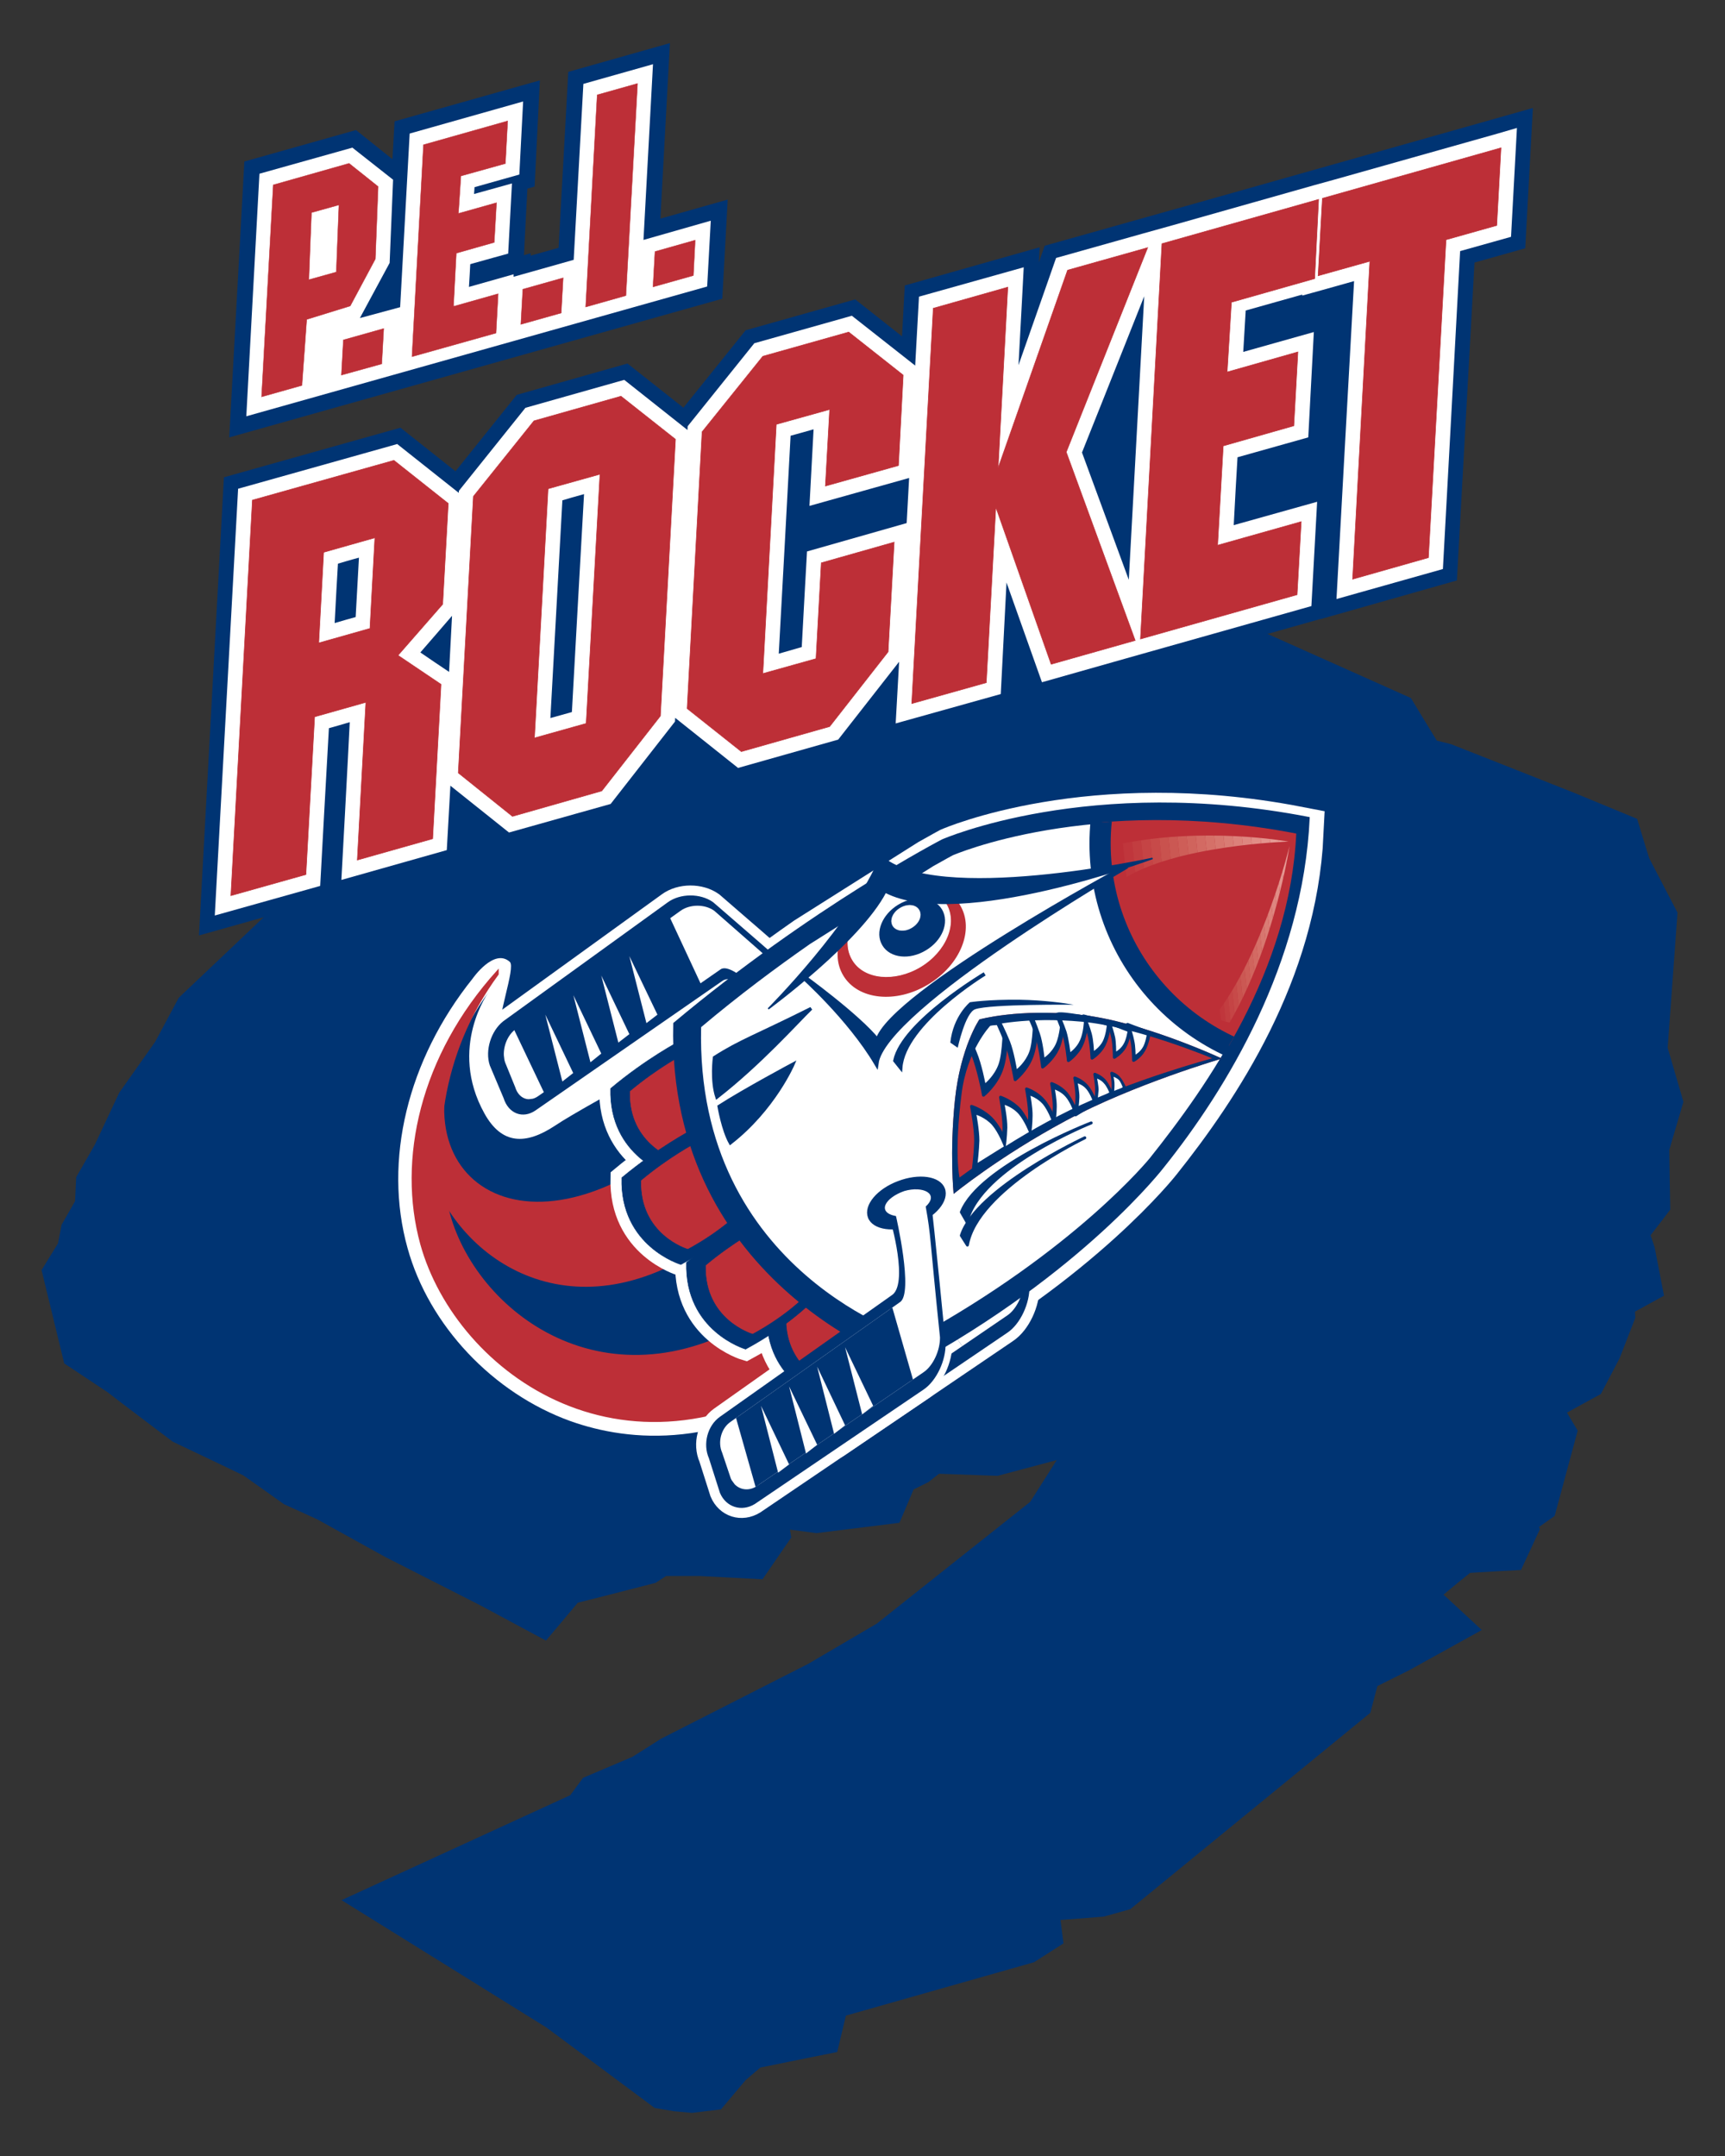 <?xml version="1.0" encoding="utf-8"?>
<!-- Generator: Adobe Illustrator 14.0.0, SVG Export Plug-In . SVG Version: 6.00 Build 43363)  -->
<!DOCTYPE svg PUBLIC "-//W3C//DTD SVG 1.1//EN" "http://www.w3.org/Graphics/SVG/1.1/DTD/svg11.dtd">
<svg version="1.1" id="Layer_1" xmlns="http://www.w3.org/2000/svg" xmlns:xlink="http://www.w3.org/1999/xlink" x="0px" y="0px"
	 width="200px" height="250px" viewBox="0 0 200 250" enable-background="new 0 0 200 250" xml:space="preserve">
<rect x="0" y="0" width="200" height="250" fill="#333333" stroke="none"/>
<g>
	<path fill-rule="evenodd" clip-rule="evenodd" fill="#003473" d="M193.542,133.328c0.284-0.961,1.638-5.566,1.638-5.566
		s-1.505-5.139-1.826-6.266c0.096-1.39,1.139-15.673,1.139-15.673s-2.95-5.663-3.271-6.288c-0.188-0.551-1.409-4.583-1.409-4.583
		l-7.196-2.976c-0.078-0.048-14.391-5.688-14.391-5.688s-1.143-0.289-1.638-0.407c-0.629-1.009-3.006-4.942-3.006-4.942
		l-21.38-9.556L161.715,68l-0.418-43.682l-36.913,11.858l-37.1,12.646L86.96,65.745l3.656,3.334l-0.344,2.303
		c-0.114,0.048-3.14,1.993-3.14,1.993l-9.613,4.536l-5.33,2.329c0,0-0.324,2.88-0.362,3.146c-1.656,0.502-4.626,1.39-4.854,1.464
		c-0.305,0.07-7.996,1.774-7.996,1.774l-9.728,5.785l-4.892,3.937c0,0,0.933,3.046,0.952,3.12c-0.686,0.311-1.066,0.455-1.37,0.599
		c-0.915,0.144-8.206,1.249-8.206,1.249l-3.806,3.745c0.076-0.048-10.718,10.177-10.718,10.177l-0.495,0.477
		c0,0-2.512,4.68-2.723,5.09c-0.285,0.407-4.167,5.903-4.167,5.903s-2.684,5.711-2.817,5.999c-0.153,0.289-2.172,3.793-2.172,3.793
		s-0.094,1.967-0.133,2.783c-0.494,0.888-1.56,2.735-1.56,2.735s-0.287,1.513-0.419,2.163c-0.399,0.646-1.904,3.094-1.904,3.094
		l2.628,10.823c0,0,4.835,3.216,5.026,3.338c0.17,0.167,7.557,5.737,7.557,5.737s7.576,3.597,8.184,3.911
		c0.534,0.358,4.702,3.334,4.702,3.334s3.617,1.634,3.903,1.778c0.303,0.166,7.842,4.343,7.842,4.343
		c0.133,0.07,11.04,5.615,11.04,5.615l7.597,4.081c0,0,3.007-3.553,3.693-4.392c1.961-0.48,9.023-2.303,9.023-2.303
		s0.895-0.577,1.218-0.795h3.808c0.228,0,7.367,0.385,7.367,0.385l3.331-4.847c0,0-0.076-0.458-0.151-0.913
		c1.218,0.167,3.064,0.407,3.064,0.407l9.631-1.198c0,0,1.315-3.071,1.638-3.866c0.684-0.336,1.733-0.861,1.733-0.861
		s0.78-0.625,1.22-0.961c1.978,0.07,6.794,0.24,6.794,0.24s5.294-1.416,6.854-1.826c-1.39,2.185-2.839,4.466-3.083,4.85
		c-1.027,0.817-17.344,13.751-17.782,14.113c-0.495,0.288-7.766,4.558-7.975,4.68c-0.229,0.118-17.037,8.665-17.037,8.665
		s-2.817,1.797-3.333,2.11c-0.571,0.24-5.709,2.425-5.709,2.425s-1.087,1.486-1.486,2.015c-1.826,0.84-26.517,12.169-26.517,12.169
		s23.434,14.568,23.739,14.761c0.285,0.192,12.563,9.334,12.563,9.334l2.228,0.384L80.24,245l3.351-0.406
		c0,0,2.514-2.976,2.855-3.387c0.285-0.24,0.991-0.861,1.713-1.464c1.599-0.336,8.909-1.8,8.909-1.8s0.837-3.479,1.009-4.222
		c3.901-1.105,21.815-6.191,21.815-6.191l3.408-2.185l-0.344-2.713c2.21-0.167,4.99-0.385,4.99-0.385l3.098-0.865l27.835-22.774
		c0,0,0.587-2.232,0.816-3.098c1.615-0.813,3.752-1.87,3.752-1.87c0.148-0.096,3.157-1.752,3.157-1.752l5.197-2.88l-4.437-4.104
		c1.523-1.271,2.322-1.922,3.083-2.521c1.375-0.096,5.903-0.337,5.903-0.337l2.188-4.728c0,0-0.077-0.192-0.092-0.263
		c0.147-0.096,1.804-1.274,1.804-1.274l2.669-9.889c0,0-1.146-1.94-1.238-2.085c0.358-0.218,3.922-2.162,3.922-2.162l2.166-4.126
		l1.83-4.705c0,0-0.019-0.48-0.037-0.721c0.284-0.167,3.367-1.849,3.367-1.849l-1.083-5.593c0,0-0.284-0.887-0.477-1.416
		c0.702-0.887,2.284-2.976,2.284-2.976S193.542,134.386,193.542,133.328"/>
	<rect x="62.652" y="116.361" fill="#FFFFFF" width="19.512" height="15"/>
	<path fill-rule="evenodd" clip-rule="evenodd" fill="#003473" d="M51.973,58.378l-0.647,11.685l-5.179,5.929l4.988,3.36
		l-0.972,17.906l-8.737,2.469l0.991-18.287l-5.94,1.678l-1.009,18.29l-8.7,2.447l2.495-45.863l16.409-4.609L51.973,58.378
		 M43.463,62.359l-5.938,1.682l-0.571,10.513l5.938-1.682L43.463,62.359z M78.317,50.937l-1.75,32.086l-6.796,8.69l-10.356,2.95
		l-6.282-5.038l1.752-32.064l7.023-8.761l10.09-2.857L78.317,50.937z M69.561,54.992l-6.014,1.682l-1.581,28.896l5.996-1.682
		L69.561,54.992z M104.72,43.496l-0.551,10.487l-8.472,2.377l0.495-8.879l-6.186,1.726l-1.562,28.896l6.167-1.727l0.61-11.112
		l8.452-2.399l-0.704,12.72l-6.778,8.665l-10.241,2.902l-6.282-4.99l1.734-32.089l7.042-8.761l9.957-2.806L104.72,43.496z
		 M116.847,33.297l-1.124,20.974l8.055-22.944l9.286-2.613l-9.441,23.709l7.995,21.842l-9.747,2.758l-6.414-18.216l-1.104,20.353
		l-8.643,2.425l2.495-45.84L116.847,33.297z M152.884,23.12l-0.458,9.19l-9.652,2.739l-0.495,8.088l8.203-2.329l-0.474,8.568
		l-8.184,2.329l-0.651,11.518l9.692-2.735l-0.477,8.473l-18.161,5.134l2.491-45.84L152.884,23.12z M174.027,17.143l-0.491,9.001
		l-5.881,1.656l-2.041,36.865l-8.79,2.495l1.996-36.865l-5.996,1.682l0.496-8.979L174.027,17.143z"/>
	<path fill="none" stroke="#003473" stroke-width="6.883" stroke-miterlimit="3.864" d="M51.973,58.378l-0.647,11.685
		l-5.179,5.929l4.988,3.36l-0.972,17.906l-8.737,2.469l0.991-18.287l-5.94,1.678l-1.009,18.29l-8.7,2.447l2.495-45.863l16.409-4.609
		L51.973,58.378z M43.463,62.359l-5.938,1.682l-0.571,10.513l5.938-1.682L43.463,62.359z M78.317,50.937l-1.75,32.086l-6.796,8.69
		l-10.356,2.95l-6.282-5.038l1.752-32.064l7.023-8.761l10.09-2.857L78.317,50.937z M69.561,54.992l-6.014,1.682l-1.581,28.896
		l5.996-1.682L69.561,54.992z M104.72,43.496l-0.551,10.487l-8.472,2.377l0.495-8.879l-6.186,1.726l-1.562,28.896l6.167-1.727
		l0.61-11.112l8.452-2.399l-0.704,12.72l-6.778,8.665l-10.241,2.902l-6.282-4.99l1.734-32.089l7.042-8.761l9.957-2.806
		L104.72,43.496z M116.847,33.297l-1.124,20.974l8.055-22.944l9.286-2.613l-9.441,23.709l7.995,21.842l-9.747,2.758l-6.414-18.216
		l-1.104,20.353l-8.643,2.425l2.495-45.84L116.847,33.297z M152.884,23.12l-0.458,9.19l-9.652,2.739l-0.495,8.088l8.203-2.329
		l-0.474,8.568l-8.184,2.329l-0.651,11.518l9.692-2.735l-0.477,8.473l-18.161,5.134l2.491-45.84L152.884,23.12z M174.027,17.143
		l-0.491,9.001l-5.881,1.656l-2.041,36.865l-8.79,2.495l1.996-36.865l-5.996,1.682l0.496-8.979L174.027,17.143z"/>
	<path fill-rule="evenodd" clip-rule="evenodd" fill="#FFFFFF" d="M41.236,71.552c-0.78,0.214-1.293,0.358-2.436,0.695
		c0.133-2.447,0.285-5.471,0.381-6.887c0.762-0.218,1.255-0.384,2.436-0.695C41.484,67.087,41.312,70.136,41.236,71.552
		 M66.306,82.568c-0.78,0.214-1.312,0.358-2.493,0.695c0.209-3.837,1.275-23.207,1.39-25.247c0.78-0.24,1.313-0.385,2.512-0.721
		C67.487,61.161,66.42,80.505,66.306,82.568z M173.555,15.513l-18.808,5.305l-2.344,0.647l-16.442,4.654l-3.371,0.939l-10.146,2.854
		c0,0-2.322,6.65-4.358,12.432c0.244-4.366,0.606-11.352,0.606-11.352l-12.144,3.408l-0.439,7.992l-7.345-5.781l-0.839,0.24
		l-10.468,2.95l-7.729,9.626l-0.019,0.433l-7.329-5.811l-0.857,0.24L60.92,47.288l-7.711,9.622l-0.019,0.24l-7.138-5.663
		l-0.837,0.24l-17.608,4.946l-2.704,49.485l12.221-3.43c0,0,0.876-16.154,1.009-18.291c0.78-0.214,1.275-0.358,2.417-0.695
		c-0.17,3.648-0.97,18.291-0.97,18.291l12.221-3.457l0.419-7.467l6.796,5.426l11.783-3.312l7.461-9.552l0.021-0.433l7.29,5.808
		l11.612-3.286l7.063-9.027l-0.399,7.153l12.184-3.408c0,0,0.377-7.223,0.666-12.934c1.771,4.968,4.11,11.566,4.11,11.566
		l9.573-2.713l21.666-6.118l0.665-12.095c0,0-7.005,1.966-9.67,2.709c0.133-2.591,0.344-6.384,0.439-7.87
		c1.712-0.481,8.203-2.307,8.203-2.307l0.646-12.213c0,0-5.804,1.63-8.184,2.303c0.11-1.944,0.207-3.601,0.284-4.802
		c1.046-0.288,4.151-1.175,6.568-1.848l-0.021,0.122c0,0,4.266-1.176,6.018-1.682c-0.248,4.203-2.04,36.865-2.04,36.865
		l12.339-3.478c0,0,1.885-34.563,1.996-36.866c1.522-0.432,5.903-1.656,5.903-1.656l0.684-12.624L173.555,15.513z M52.067,77.91
		c-0.932-0.621-2.397-1.608-3.331-2.255c1.027-1.198,2.78-3.19,3.674-4.248L52.067,77.91z M105.121,60.655l-11.555,3.29
		c0,0-0.514,9.141-0.61,11.085c-0.818,0.241-1.427,0.411-2.665,0.769c0.211-3.863,1.275-23.207,1.372-25.273
		c0.837-0.24,1.427-0.381,2.665-0.743c-0.133,2.569-0.477,8.879-0.477,8.879l11.555-3.238L105.121,60.655z M130.875,67.231
		c-2.321-6.31-5.176-14.087-5.427-14.76c0.288-0.717,4.247-10.631,7.216-18.12L130.875,67.231z"/>
	<path fill-rule="evenodd" clip-rule="evenodd" fill="#BD2F37" d="M51.973,58.378l-0.647,11.685l-5.179,5.929l4.988,3.36
		l-0.972,17.906l-8.737,2.469l0.991-18.287l-5.94,1.678l-1.009,18.29l-8.7,2.447l2.495-45.863l16.409-4.609L51.973,58.378
		 M43.463,62.359l-5.938,1.682l-0.571,10.513l5.938-1.682L43.463,62.359z M78.317,50.937l-1.75,32.086l-6.796,8.69l-10.356,2.95
		l-6.282-5.038l1.752-32.064l7.023-8.761l10.09-2.857L78.317,50.937z M69.561,54.992l-6.014,1.682l-1.581,28.896l5.996-1.682
		L69.561,54.992z M104.72,43.496l-0.551,10.487l-8.472,2.377l0.495-8.879l-6.186,1.726l-1.562,28.896l6.167-1.727l0.61-11.112
		l8.452-2.399l-0.704,12.72l-6.778,8.665l-10.241,2.902l-6.282-4.99l1.734-32.089l7.042-8.761l9.957-2.806L104.72,43.496z
		 M116.847,33.297l-1.124,20.974l8.055-22.944l9.286-2.613l-9.441,23.709l7.995,21.842l-9.747,2.758l-6.414-18.216l-1.104,20.353
		l-8.643,2.425l2.495-45.84L116.847,33.297z M152.884,23.12l-0.458,9.19l-9.652,2.739l-0.495,8.088l8.203-2.329l-0.474,8.568
		l-8.184,2.329l-0.651,11.518l9.692-2.735l-0.477,8.473l-18.161,5.134l2.491-45.84L152.884,23.12z M174.027,17.143l-0.491,9.001
		l-5.881,1.656l-2.041,36.865l-8.79,2.495l1.996-36.865l-5.996,1.682l0.496-8.979L174.027,17.143z"/>
	<path fill="none" stroke="#BD2F37" stroke-width="0.064" stroke-miterlimit="3.864" d="M51.973,58.378l-0.647,11.685
		l-5.179,5.929l4.988,3.36l-0.972,17.906l-8.737,2.469l0.991-18.287l-5.94,1.678l-1.009,18.29l-8.7,2.447l2.495-45.863l16.409-4.609
		L51.973,58.378z M43.463,62.359l-5.938,1.682l-0.571,10.513l5.938-1.682L43.463,62.359z M78.317,50.937l-1.75,32.086l-6.796,8.69
		l-10.356,2.95l-6.282-5.038l1.752-32.064l7.023-8.761l10.09-2.857L78.317,50.937z M69.561,54.992l-6.014,1.682l-1.581,28.896
		l5.996-1.682L69.561,54.992z M104.72,43.496l-0.551,10.487l-8.472,2.377l0.495-8.879l-6.186,1.726l-1.562,28.896l6.167-1.727
		l0.61-11.112l8.452-2.399l-0.704,12.72l-6.778,8.665l-10.241,2.902l-6.282-4.99l1.734-32.089l7.042-8.761l9.957-2.806
		L104.72,43.496z M116.847,33.297l-1.124,20.974l8.055-22.944l9.286-2.613l-9.441,23.709l7.995,21.842l-9.747,2.758l-6.414-18.216
		l-1.104,20.353l-8.643,2.425l2.495-45.84L116.847,33.297z M152.884,23.12l-0.458,9.19l-9.652,2.739l-0.495,8.088l8.203-2.329
		l-0.474,8.568l-8.184,2.329l-0.651,11.518l9.692-2.735l-0.477,8.473l-18.161,5.134l2.491-45.84L152.884,23.12z M174.027,17.143
		l-0.491,9.001l-5.881,1.656l-2.041,36.865l-8.79,2.495l1.996-36.865l-5.996,1.682l0.496-8.979L174.027,17.143z"/>
	<path fill-rule="evenodd" clip-rule="evenodd" fill="#BD2F37" d="M109.649,138.896l-16.102,13.178
		c-1.124,0.909-1.466,2.71-0.782,4.007l1.353,3.313c0.666,1.319,2.131,1.678,3.292,0.839l15.877-12.453
		c1.142-0.913,1.959-2.979,1.807-4.636c0,0-2.092-12.405-2.321-13.318c1.697-1.774-0.551-2.665-2.894-1.801
		c-2.437,1.058-3.408,3.024-0.858,3.313C109.021,131.336,111.401,137.624,109.649,138.896"/>
	<path fill="none" stroke="#BD2F37" stroke-width="7.396" stroke-miterlimit="3.864" d="M109.649,138.896l-16.102,13.178
		c-1.124,0.909-1.466,2.71-0.782,4.007l1.353,3.313c0.666,1.319,2.131,1.678,3.292,0.839l15.877-12.453
		c1.142-0.913,1.959-2.979,1.807-4.636c0,0-2.092-12.405-2.321-13.318c1.697-1.774-0.551-2.665-2.894-1.801
		c-2.437,1.058-3.408,3.024-0.858,3.313C109.021,131.336,111.401,137.624,109.649,138.896z"/>
	<path fill-rule="evenodd" clip-rule="evenodd" fill="#BD2F37" d="M105.387,141.298c-5.672-0.698-9.346,1.224-9.346,1.224
		s-3.197,1.944-6.53,5.183c0.287,6.769,6.415,8.113,6.415,8.113c4.246-2.713,6.377-5.353,6.377-5.353
		C103.769,148.351,105.502,145.017,105.387,141.298"/>
	<path fill="none" stroke="#BD2F37" stroke-width="7.396" stroke-miterlimit="3.864" d="M105.387,141.298
		c-5.672-0.698-9.346,1.224-9.346,1.224s-3.197,1.944-6.53,5.183c0.287,6.769,6.415,8.113,6.415,8.113
		c4.246-2.713,6.377-5.353,6.377-5.353C103.769,148.351,105.502,145.017,105.387,141.298z"/>
	<path fill-rule="evenodd" clip-rule="evenodd" fill="#BD2F37" d="M90.139,128.863c-5.693-0.718-9.347,1.223-9.347,1.223
		s-3.218,1.945-6.548,5.187c0.305,6.769,6.454,8.11,6.454,8.11c4.244-2.735,6.358-5.349,6.358-5.349
		C88.501,135.945,90.253,132.585,90.139,128.863"/>
	<path fill="none" stroke="#BD2F37" stroke-width="7.396" stroke-miterlimit="3.864" d="M90.139,128.863
		c-5.693-0.718-9.347,1.223-9.347,1.223s-3.218,1.945-6.548,5.187c0.305,6.769,6.454,8.11,6.454,8.11
		c4.244-2.735,6.358-5.349,6.358-5.349C88.501,135.945,90.253,132.585,90.139,128.863z"/>
	<path fill-rule="evenodd" clip-rule="evenodd" fill="#BD2F37" d="M97.107,136.784c-5.692-0.694-9.347,1.202-9.347,1.202
		s-3.199,1.966-6.548,5.204c0.324,6.769,6.434,8.136,6.434,8.136c4.246-2.735,6.377-5.374,6.377-5.374
		C95.488,143.863,97.183,140.503,97.107,136.784"/>
	<path fill="none" stroke="#BD2F37" stroke-width="7.396" stroke-miterlimit="3.864" d="M97.107,136.784
		c-5.692-0.694-9.347,1.202-9.347,1.202s-3.199,1.966-6.548,5.204c0.324,6.769,6.434,8.136,6.434,8.136
		c4.246-2.735,6.377-5.374,6.377-5.374C95.488,143.863,97.183,140.503,97.107,136.784z"/>
	<path fill-rule="evenodd" clip-rule="evenodd" fill="#BD2F37" d="M101.752,145.087l-16.085,13.152
		c-1.124,0.913-1.466,2.713-0.782,4.033l1.353,3.312c0.647,1.298,2.149,1.682,3.312,0.817l15.875-12.432
		c1.143-0.913,1.963-3.002,1.793-4.658c0,0-2.077-12.383-2.307-13.296c1.679-1.774-0.571-2.688-2.893-1.8
		c-2.438,1.057-3.426,3.001-0.876,3.312C101.142,137.527,103.502,143.815,101.752,145.087"/>
	<path fill="none" stroke="#BD2F37" stroke-width="7.396" stroke-miterlimit="3.864" d="M101.752,145.087l-16.085,13.152
		c-1.124,0.913-1.466,2.713-0.782,4.033l1.353,3.312c0.647,1.298,2.149,1.682,3.312,0.817l15.875-12.432
		c1.143-0.913,1.963-3.002,1.793-4.658c0,0-2.077-12.383-2.307-13.296c1.679-1.774-0.571-2.688-2.893-1.8
		c-2.438,1.057-3.426,3.001-0.876,3.312C101.142,137.527,103.502,143.815,101.752,145.087z"/>
	<path fill-rule="evenodd" clip-rule="evenodd" fill="#FFFFFF" d="M63.223,117.655c0,0-4.016,3.504-5.103,1.826
		c-0.684-1.079,1.713-7.297,0.991-7.944c-1.828-1.656-4.321,1.944-4.321,1.944c-7.537,9.408-10.374,21.097-7.537,31.247
		c2.473,8.953,9.897,16.822,18.902,20.064c6.833,2.425,17.645,3.456,30.458-5.545L63.223,117.655 M115.896,92.242L115.896,92.242z"
		/>
	<path fill-rule="evenodd" clip-rule="evenodd" fill="#BD2F37" d="M56.122,130.615c4.131,5.305,16.695,4.203,16.695,4.203
		l8.604,3.74l1.828,10.011l-20.998,3.264l-11.782-10.347l0.952-16.15"/>
	<path fill-rule="evenodd" clip-rule="evenodd" fill="#003473" d="M71.693,126.271l4.835,7.729
		c-18.922,13.488-33.104-0.625-19.835-19.033c0,0-4.778,6.48-0.532,14.136c2.017,3.648,4.796,3.674,8.205,1.415
		C66.249,129.247,71.693,126.271,71.693,126.271"/>
	<path fill-rule="evenodd" clip-rule="evenodd" fill="#003473" d="M49.649,135.103c2.931,10.561,16.333,20.401,32.515,9.049
		l7.537,7.848c-20.235,14.21-37.291,1.704-40.965-11.518C48.965,140.215,49.459,135.198,49.649,135.103"/>
	<path fill-rule="evenodd" clip-rule="evenodd" fill="#BD2F37" d="M57.702,112.617c0,0.336,0,0,0,0.336
		c-6.872,9.359-7.767,20.257-5.635,27.864c3.293,11.902,19.246,23.64,37.425,10.894l6.149,6.144
		c-22.711,15.962-42.66,1.275-46.791-13.581C46.147,134.504,48.812,122.457,57.702,112.617"/>
	<path fill="none" stroke="#BD2F37" stroke-width="0.235" stroke-miterlimit="3.864" d="M57.702,112.617c0,0.336,0,0,0,0.336
		c-6.872,9.359-7.767,20.257-5.635,27.864c3.293,11.902,19.246,23.64,37.425,10.894l6.149,6.144
		c-22.711,15.962-42.66,1.275-46.791-13.581C46.147,134.504,48.812,122.457,57.702,112.617z"/>
	<path fill-rule="evenodd" clip-rule="evenodd" fill="#FFFFFF" d="M113.19,143.745l-19.911,14.087
		c-1.388,0.962-1.941,3.05-1.236,4.632l1.314,3.985c0.666,1.56,2.36,2.137,3.787,1.245l19.551-13.271
		c1.463-0.961,2.568-3.334,2.513-5.304c0,0-1.411-14.639-1.618-15.722c2.129-1.967-0.437-3.19-3.238-2.351
		c-2.95,1.031-4.226,3.241-1.271,3.792C113.08,134.84,115.323,142.399,113.19,143.745"/>
	<path fill="none" stroke="#FFFFFF" stroke-width="2.629" stroke-miterlimit="3.864" d="M113.19,143.745l-19.911,14.087
		c-1.388,0.962-1.941,3.05-1.236,4.632l1.314,3.985c0.666,1.56,2.36,2.137,3.787,1.245l19.551-13.271
		c1.463-0.961,2.568-3.334,2.513-5.304c0,0-1.411-14.639-1.618-15.722c2.129-1.967-0.437-3.19-3.238-2.351
		c-2.95,1.031-4.226,3.241-1.271,3.792C113.08,134.84,115.323,142.399,113.19,143.745z"/>
	<path fill-rule="evenodd" clip-rule="evenodd" fill="#FFFFFF" d="M83.609,113.648l-21.604,14.975
		c-1.39,0.961-2.933,0.361-3.465-1.343l-1.599-3.792c-0.552-1.656,0.133-3.863,1.505-4.942l19.054-13.777
		c1.408-1.031,3.674-1.031,5.083-0.026c0,0,10.014,8.643,10.736,9.385c2.436-1.271,2.094,1.993,0.133,4.488
		c-2.188,2.591-4.454,2.832-3.406-0.529C90.045,118.087,85.609,112.066,83.609,113.648"/>
	<path fill="none" stroke="#FFFFFF" stroke-width="2.629" stroke-miterlimit="3.864" d="M83.609,113.648l-21.604,14.975
		c-1.39,0.961-2.933,0.361-3.465-1.343l-1.599-3.792c-0.552-1.656,0.133-3.863,1.505-4.942l19.054-13.777
		c1.408-1.031,3.674-1.031,5.083-0.026c0,0,10.014,8.643,10.736,9.385c2.436-1.271,2.094,1.993,0.133,4.488
		c-2.188,2.591-4.454,2.832-3.406-0.529C90.045,118.087,85.609,112.066,83.609,113.648z"/>
	<path fill-rule="evenodd" clip-rule="evenodd" fill="#FFFFFF" d="M108.03,146.192c-6.603-1.298-11.056,0.673-11.056,0.673
		s-3.885,2.015-8.053,5.519c-0.208,7.943,6.854,10.01,6.854,10.01c5.177-2.809,7.899-5.715,7.899-5.715
		C105.539,154.328,107.842,150.562,108.03,146.192"/>
	<path fill="none" stroke="#FFFFFF" stroke-width="2.629" stroke-miterlimit="3.864" d="M108.03,146.192
		c-6.603-1.298-11.056,0.673-11.056,0.673s-3.885,2.015-8.053,5.519c-0.208,7.943,6.854,10.01,6.854,10.01
		c5.177-2.809,7.899-5.715,7.899-5.715C105.539,154.328,107.842,150.562,108.03,146.192z"/>
	<path fill-rule="evenodd" clip-rule="evenodd" fill="#FFFFFF" d="M89.91,120.032c-6.604-1.271-11.06,0.673-11.06,0.673
		s-3.883,2.015-8.051,5.519c-0.209,7.943,6.854,10.032,6.854,10.032c5.177-2.831,7.881-5.711,7.881-5.711
		C87.398,128.168,89.701,124.401,89.91,120.032"/>
	<path fill="none" stroke="#FFFFFF" stroke-width="2.629" stroke-miterlimit="3.864" d="M89.91,120.032
		c-6.604-1.271-11.06,0.673-11.06,0.673s-3.883,2.015-8.051,5.519c-0.209,7.943,6.854,10.032,6.854,10.032
		c5.177-2.831,7.881-5.711,7.881-5.711C87.398,128.168,89.701,124.401,89.91,120.032z"/>
	<path fill-rule="evenodd" clip-rule="evenodd" fill="#FFFFFF" d="M91.185,130.4c-6.585-1.297-11.021,0.647-11.021,0.647
		s-3.902,2.04-8.071,5.519c-0.228,7.97,6.853,10.059,6.853,10.059c5.197-2.832,7.863-5.737,7.863-5.737
		C88.712,138.537,90.997,134.744,91.185,130.4"/>
	<path fill="none" stroke="#FFFFFF" stroke-width="2.629" stroke-miterlimit="3.864" d="M91.185,130.4
		c-6.585-1.297-11.021,0.647-11.021,0.647s-3.902,2.04-8.071,5.519c-0.228,7.97,6.853,10.059,6.853,10.059
		c5.197-2.832,7.863-5.737,7.863-5.737C88.712,138.537,90.997,134.744,91.185,130.4z"/>
	<path fill-rule="evenodd" clip-rule="evenodd" fill="#FFFFFF" d="M98.706,140.241c-6.605-1.298-11.042,0.672-11.042,0.672
		s-3.901,1.993-8.071,5.493c-0.208,7.97,6.854,10.032,6.854,10.032c5.197-2.806,7.881-5.711,7.881-5.711
		C96.212,148.377,98.495,144.61,98.706,140.241"/>
	<path fill="none" stroke="#FFFFFF" stroke-width="2.629" stroke-miterlimit="3.864" d="M98.706,140.241
		c-6.605-1.298-11.042,0.672-11.042,0.672s-3.901,1.993-8.071,5.493c-0.208,7.97,6.854,10.032,6.854,10.032
		c5.197-2.806,7.881-5.711,7.881-5.711C96.212,148.377,98.495,144.61,98.706,140.241z"/>
	<path fill-rule="evenodd" clip-rule="evenodd" fill="#FFFFFF" d="M150.292,96.655c-23.854-4.606-39.896,2.425-39.896,2.425
		s-0.843,0.455-2.284,1.271l-14.279,9.023c-3.922,2.735-8.243,5.951-12.659,9.674c-0.723,28.703,24.994,36.913,24.994,36.913
		c18.734-10.202,27.775-21.746,27.775-21.746C140.737,125.695,149.55,112.473,150.292,96.655"/>
	<path fill="none" stroke="#FFFFFF" stroke-width="6.327" stroke-miterlimit="3.864" d="M150.292,96.655
		c-23.854-4.606-39.896,2.425-39.896,2.425s-0.843,0.455-2.284,1.271l-14.279,9.023c-3.922,2.735-8.243,5.951-12.659,9.674
		c-0.723,28.703,24.994,36.913,24.994,36.913c18.734-10.202,27.775-21.746,27.775-21.746
		C140.737,125.695,149.55,112.473,150.292,96.655z"/>
	<path fill-rule="evenodd" clip-rule="evenodd" fill="#FFFFFF" d="M103.465,150.321l-19.913,14.087
		c-1.388,0.983-1.922,3.046-1.218,4.632l1.275,4.007c0.667,1.586,2.38,2.115,3.828,1.224L107.003,161
		c1.431-0.961,2.55-3.312,2.477-5.278c0,0-1.427-14.664-1.619-15.747c2.133-1.967-0.418-3.168-3.216-2.325
		c-2.971,1.006-4.226,3.238-1.275,3.789C103.369,141.438,105.598,148.976,103.465,150.321"/>
	<path fill="none" stroke="#FFFFFF" stroke-width="2.629" stroke-miterlimit="3.864" d="M103.465,150.321l-19.913,14.087
		c-1.388,0.983-1.922,3.046-1.218,4.632l1.275,4.007c0.667,1.586,2.38,2.115,3.828,1.224L107.003,161
		c1.431-0.961,2.55-3.312,2.477-5.278c0,0-1.427-14.664-1.619-15.747c2.133-1.967-0.418-3.168-3.216-2.325
		c-2.971,1.006-4.226,3.238-1.275,3.789C103.369,141.438,105.598,148.976,103.465,150.321z"/>
	<path fill-rule="evenodd" clip-rule="evenodd" fill="#FFFFFF" d="M113.19,143.745l-19.911,14.087
		c-1.388,0.962-1.941,3.05-1.236,4.632l1.314,3.985c0.666,1.56,2.36,2.137,3.787,1.245l19.551-13.271
		c1.463-0.961,2.568-3.334,2.513-5.304c0,0-1.411-14.639-1.618-15.722c2.129-1.967-0.437-3.19-3.238-2.351
		c-2.95,1.031-4.226,3.241-1.271,3.792C113.08,134.84,115.323,142.399,113.19,143.745"/>
	<path fill="none" stroke="#FFFFFF" stroke-width="1.838" stroke-miterlimit="3.864" d="M113.19,143.745l-19.911,14.087
		c-1.388,0.962-1.941,3.05-1.236,4.632l1.314,3.985c0.666,1.56,2.36,2.137,3.787,1.245l19.551-13.271
		c1.463-0.961,2.568-3.334,2.513-5.304c0,0-1.411-14.639-1.618-15.722c2.129-1.967-0.437-3.19-3.238-2.351
		c-2.95,1.031-4.226,3.241-1.271,3.792C113.08,134.84,115.323,142.399,113.19,143.745z"/>
	<path fill="#003473" d="M110.488,134.578c-0.495-1.346,1.009-3.146,3.39-4.081c2.381-0.913,4.739-0.577,5.234,0.742
		c0.514,1.346-0.99,3.168-3.371,4.081C113.346,136.233,111.002,135.897,110.488,134.578"/>
	<path fill="none" stroke="#003473" stroke-width="0.299" stroke-miterlimit="3.864" d="M110.488,134.578
		c-0.495-1.346,1.009-3.146,3.39-4.081c2.381-0.913,4.739-0.577,5.234,0.742c0.514,1.346-0.99,3.168-3.371,4.081
		C113.346,136.233,111.002,135.897,110.488,134.578z"/>
	<path fill-rule="evenodd" clip-rule="evenodd" fill="#003473" d="M113.19,143.745l-19.911,14.087
		c-1.388,0.962-1.941,3.05-1.236,4.632l1.314,3.985c0.666,1.56,2.36,2.137,3.787,1.245l19.551-13.271
		c1.463-0.961,2.568-3.334,2.513-5.304c0,0-1.411-14.639-1.618-15.722c2.129-1.967-0.437-3.19-3.238-2.351
		c-2.95,1.031-4.226,3.241-1.271,3.792C113.08,134.84,115.323,142.399,113.19,143.745"/>
	<path fill="none" stroke="#003473" stroke-width="0.299" stroke-miterlimit="3.864" d="M113.19,143.745l-19.911,14.087
		c-1.388,0.962-1.941,3.05-1.236,4.632l1.314,3.985c0.666,1.56,2.36,2.137,3.787,1.245l19.551-13.271
		c1.463-0.961,2.568-3.334,2.513-5.304c0,0-1.411-14.639-1.618-15.722c2.129-1.967-0.437-3.19-3.238-2.351
		c-2.95,1.031-4.226,3.241-1.271,3.792C113.08,134.84,115.323,142.399,113.19,143.745z"/>
	<g>
		<defs>
			<path id="SVGID_1_" d="M114.048,144.418l-19.664,13.869c-1.027,0.769-1.465,2.329-0.933,3.553l1.009,3.001
				c0.514,1.224,1.828,1.631,2.913,0.936l19.418-13.248c1.083-0.721,1.94-2.544,1.885-4.008c0,0-1.467-14.375-1.619-15.192
				c1.619-1.512-0.361-2.447-2.495-1.8c-2.243,0.791-3.216,2.473-0.949,2.905C113.612,134.434,115.686,143.383,114.048,144.418"/>
		</defs>
		<clipPath id="SVGID_2_">
			<use xlink:href="#SVGID_1_"  overflow="visible"/>
		</clipPath>
		<polyline clip-path="url(#SVGID_2_)" fill-rule="evenodd" clip-rule="evenodd" fill="#FFFFFF" points="127.09,145.039 
			111.689,156.247 100.779,141.25 116.199,130.038 127.09,145.039 		"/>
		<polyline clip-path="url(#SVGID_2_)" fill-rule="evenodd" clip-rule="evenodd" fill="#FFFFFF" points="111.689,156.247 
			96.268,167.433 85.38,152.432 100.779,141.25 111.689,156.247 		"/>
	</g>
	<path fill-rule="evenodd" clip-rule="evenodd" fill="#FFFFFF" d="M108.03,146.192c-6.603-1.298-11.056,0.673-11.056,0.673
		s-3.885,2.015-8.053,5.519c-0.208,7.943,6.854,10.01,6.854,10.01c5.177-2.809,7.899-5.715,7.899-5.715
		C105.539,154.328,107.842,150.562,108.03,146.192"/>
	<path fill="none" stroke="#FFFFFF" stroke-width="1.838" stroke-miterlimit="3.864" d="M108.03,146.192
		c-6.603-1.298-11.056,0.673-11.056,0.673s-3.885,2.015-8.053,5.519c-0.208,7.943,6.854,10.01,6.854,10.01
		c5.177-2.809,7.899-5.715,7.899-5.715C105.539,154.328,107.842,150.562,108.03,146.192z"/>
	<path fill-rule="evenodd" clip-rule="evenodd" fill="#FFFFFF" d="M89.91,120.032c-6.604-1.271-11.06,0.673-11.06,0.673
		s-3.883,2.015-8.051,5.519c-0.209,7.943,6.854,10.032,6.854,10.032c5.177-2.831,7.881-5.711,7.881-5.711
		C87.398,128.168,89.701,124.401,89.91,120.032"/>
	<path fill="none" stroke="#FFFFFF" stroke-width="1.838" stroke-miterlimit="3.864" d="M89.91,120.032
		c-6.604-1.271-11.06,0.673-11.06,0.673s-3.883,2.015-8.051,5.519c-0.209,7.943,6.854,10.032,6.854,10.032
		c5.177-2.831,7.881-5.711,7.881-5.711C87.398,128.168,89.701,124.401,89.91,120.032z"/>
	<path fill-rule="evenodd" clip-rule="evenodd" fill="#FFFFFF" d="M91.185,130.4c-6.585-1.297-11.021,0.647-11.021,0.647
		s-3.902,2.04-8.071,5.519c-0.228,7.97,6.853,10.059,6.853,10.059c5.197-2.832,7.863-5.737,7.863-5.737
		C88.712,138.537,90.997,134.744,91.185,130.4"/>
	<path fill="none" stroke="#FFFFFF" stroke-width="1.838" stroke-miterlimit="3.864" d="M91.185,130.4
		c-6.585-1.297-11.021,0.647-11.021,0.647s-3.902,2.04-8.071,5.519c-0.228,7.97,6.853,10.059,6.853,10.059
		c5.197-2.832,7.863-5.737,7.863-5.737C88.712,138.537,90.997,134.744,91.185,130.4z"/>
	<path fill-rule="evenodd" clip-rule="evenodd" fill="#FFFFFF" d="M98.706,140.241c-6.605-1.298-11.042,0.672-11.042,0.672
		s-3.901,1.993-8.071,5.493c-0.208,7.97,6.854,10.032,6.854,10.032c5.197-2.806,7.881-5.711,7.881-5.711
		C96.212,148.377,98.495,144.61,98.706,140.241"/>
	<path fill="none" stroke="#FFFFFF" stroke-width="1.838" stroke-miterlimit="3.864" d="M98.706,140.241
		c-6.605-1.298-11.042,0.672-11.042,0.672s-3.901,1.993-8.071,5.493c-0.208,7.97,6.854,10.032,6.854,10.032
		c5.197-2.806,7.881-5.711,7.881-5.711C96.212,148.377,98.495,144.61,98.706,140.241z"/>
	<path fill-rule="evenodd" clip-rule="evenodd" fill="#FFFFFF" d="M83.609,113.648l-21.604,14.975
		c-1.39,0.961-2.933,0.361-3.465-1.343l-1.599-3.792c-0.552-1.656,0.133-3.863,1.505-4.942l19.054-13.777
		c1.408-1.031,3.674-1.031,5.083-0.026c0,0,10.014,8.643,10.736,9.385c2.436-1.271,2.094,1.993,0.133,4.488
		c-2.188,2.591-4.454,2.832-3.406-0.529C90.045,118.087,85.609,112.066,83.609,113.648"/>
	<path fill="none" stroke="#FFFFFF" stroke-width="1.838" stroke-miterlimit="3.864" d="M83.609,113.648l-21.604,14.975
		c-1.39,0.961-2.933,0.361-3.465-1.343l-1.599-3.792c-0.552-1.656,0.133-3.863,1.505-4.942l19.054-13.777
		c1.408-1.031,3.674-1.031,5.083-0.026c0,0,10.014,8.643,10.736,9.385c2.436-1.271,2.094,1.993,0.133,4.488
		c-2.188,2.591-4.454,2.832-3.406-0.529C90.045,118.087,85.609,112.066,83.609,113.648z"/>
	<path fill-rule="evenodd" clip-rule="evenodd" fill="#FFFFFF" d="M103.465,150.321l-19.913,14.087
		c-1.388,0.983-1.922,3.046-1.218,4.632l1.275,4.007c0.667,1.586,2.38,2.115,3.828,1.224L107.003,161
		c1.431-0.961,2.55-3.312,2.477-5.278c0,0-1.427-14.664-1.619-15.747c2.133-1.967-0.418-3.168-3.216-2.325
		c-2.971,1.006-4.226,3.238-1.275,3.789C103.369,141.438,105.598,148.976,103.465,150.321"/>
	<path fill="none" stroke="#FFFFFF" stroke-width="1.838" stroke-miterlimit="3.864" d="M103.465,150.321l-19.913,14.087
		c-1.388,0.983-1.922,3.046-1.218,4.632l1.275,4.007c0.667,1.586,2.38,2.115,3.828,1.224L107.003,161
		c1.431-0.961,2.55-3.312,2.477-5.278c0,0-1.427-14.664-1.619-15.747c2.133-1.967-0.418-3.168-3.216-2.325
		c-2.971,1.006-4.226,3.238-1.275,3.789C103.369,141.438,105.598,148.976,103.465,150.321z"/>
	<path fill="#003473" d="M88.997,120.967c0.723,1.175,2.779,0.48,4.645-1.56c1.81-2.041,2.704-4.632,2-5.807
		c-0.743-1.176-2.798-0.503-4.626,1.538C89.187,117.174,88.292,119.77,88.997,120.967"/>
	<path fill="none" stroke="#003473" stroke-width="0.321" stroke-miterlimit="3.864" d="M88.997,120.967
		c0.723,1.175,2.779,0.48,4.645-1.56c1.81-2.041,2.704-4.632,2-5.807c-0.743-1.176-2.798-0.503-4.626,1.538
		C89.187,117.174,88.292,119.77,88.997,120.967z"/>
	<path fill-rule="evenodd" clip-rule="evenodd" fill="#003473" d="M83.609,113.648l-21.604,14.975
		c-1.39,0.961-2.933,0.361-3.465-1.343l-1.599-3.792c-0.552-1.656,0.133-3.863,1.505-4.942l19.054-13.777
		c1.408-1.031,3.674-1.031,5.083-0.026c0,0,10.014,8.643,10.736,9.385c2.436-1.271,2.094,1.993,0.133,4.488
		c-2.188,2.591-4.454,2.832-3.406-0.529C90.045,118.087,85.609,112.066,83.609,113.648"/>
	<path fill="none" stroke="#003473" stroke-width="0.321" stroke-miterlimit="3.864" d="M83.609,113.648l-21.604,14.975
		c-1.39,0.961-2.933,0.361-3.465-1.343l-1.599-3.792c-0.552-1.656,0.133-3.863,1.505-4.942l19.054-13.777
		c1.408-1.031,3.674-1.031,5.083-0.026c0,0,10.014,8.643,10.736,9.385c2.436-1.271,2.094,1.993,0.133,4.488
		c-2.188,2.591-4.454,2.832-3.406-0.529C90.045,118.087,85.609,112.066,83.609,113.648z"/>
	<g>
		<defs>
			<path id="SVGID_3_" d="M83.515,112.424L62.386,127.11c-1.066,0.747-2.248,0.267-2.647-1.031l-1.181-2.901
				c-0.418-1.275,0.096-2.979,1.162-3.793l19.187-13.777c1.085-0.769,2.798-0.791,3.903,0c0,0,9.765,8.543,10.299,9.097
				c1.865-0.961,1.617,1.534,0.094,3.457c-1.693,1.966-3.406,2.159-2.608-0.411C90.596,117.751,85.056,111.223,83.515,112.424"/>
		</defs>
		<clipPath id="SVGID_4_">
			<use xlink:href="#SVGID_3_"  overflow="visible"/>
		</clipPath>
		<polyline clip-path="url(#SVGID_4_)" fill-rule="evenodd" clip-rule="evenodd" fill="#FFFFFF" points="95.412,123.274 
			77.251,125.503 74.833,105.727 92.995,103.498 95.412,123.274 		"/>
		<polyline clip-path="url(#SVGID_4_)" fill-rule="evenodd" clip-rule="evenodd" fill="#FFFFFF" points="77.251,125.503 
			59.072,127.735 56.654,107.959 74.833,105.727 77.251,125.503 		"/>
	</g>
	<path fill-rule="evenodd" clip-rule="evenodd" fill="#003473" d="M108.03,146.192c-6.603-1.298-11.056,0.673-11.056,0.673
		s-3.885,2.015-8.053,5.519c-0.208,7.943,6.854,10.01,6.854,10.01c5.177-2.809,7.899-5.715,7.899-5.715
		C105.539,154.328,107.842,150.562,108.03,146.192"/>
	<path fill="none" stroke="#003473" stroke-width="0.064" stroke-miterlimit="3.864" d="M108.03,146.192
		c-6.603-1.298-11.056,0.673-11.056,0.673s-3.885,2.015-8.053,5.519c-0.208,7.943,6.854,10.01,6.854,10.01
		c5.177-2.809,7.899-5.715,7.899-5.715C105.539,154.328,107.842,150.562,108.03,146.192z"/>
	<path fill-rule="evenodd" clip-rule="evenodd" fill="#BD2F37" d="M106.227,147.826c-5.199-1.01-8.684,0.524-8.684,0.524
		s-3.083,1.608-6.358,4.348c-0.151,6.262,5.408,7.896,5.408,7.896c4.073-2.232,6.186-4.491,6.186-4.491
		C104.264,154.232,106.053,151.278,106.227,147.826"/>
	<path fill="none" stroke="#BD2F37" stroke-width="0.064" stroke-miterlimit="3.864" d="M106.227,147.826
		c-5.199-1.01-8.684,0.524-8.684,0.524s-3.083,1.608-6.358,4.348c-0.151,6.262,5.408,7.896,5.408,7.896
		c4.073-2.232,6.186-4.491,6.186-4.491C104.264,154.232,106.053,151.278,106.227,147.826z"/>
	<path fill-rule="evenodd" clip-rule="evenodd" fill="#003473" d="M89.91,120.032c-6.604-1.271-11.06,0.673-11.06,0.673
		s-3.883,2.015-8.051,5.519c-0.209,7.943,6.854,10.032,6.854,10.032c5.177-2.831,7.881-5.711,7.881-5.711
		C87.398,128.168,89.701,124.401,89.91,120.032"/>
	<path fill="none" stroke="#003473" stroke-width="0.064" stroke-miterlimit="3.864" d="M89.91,120.032
		c-6.604-1.271-11.06,0.673-11.06,0.673s-3.883,2.015-8.051,5.519c-0.209,7.943,6.854,10.032,6.854,10.032
		c5.177-2.831,7.881-5.711,7.881-5.711C87.398,128.168,89.701,124.401,89.91,120.032z"/>
	<path fill-rule="evenodd" clip-rule="evenodd" fill="#BD2F37" d="M88.102,121.688c-5.197-1.009-8.679,0.528-8.679,0.528
		s-3.066,1.583-6.358,4.343c-0.172,6.24,5.404,7.896,5.404,7.896c4.094-2.233,6.207-4.51,6.207-4.51
		C86.141,128.098,87.951,125.122,88.102,121.688"/>
	<path fill="none" stroke="#BD2F37" stroke-width="0.064" stroke-miterlimit="3.864" d="M88.102,121.688
		c-5.197-1.009-8.679,0.528-8.679,0.528s-3.066,1.583-6.358,4.343c-0.172,6.24,5.404,7.896,5.404,7.896
		c4.094-2.233,6.207-4.51,6.207-4.51C86.141,128.098,87.951,125.122,88.102,121.688z"/>
	<path fill-rule="evenodd" clip-rule="evenodd" fill="#003473" d="M91.185,130.4c-6.585-1.297-11.021,0.647-11.021,0.647
		s-3.902,2.04-8.071,5.519c-0.228,7.97,6.853,10.059,6.853,10.059c5.197-2.832,7.863-5.737,7.863-5.737
		C88.712,138.537,90.997,134.744,91.185,130.4"/>
	<path fill="none" stroke="#003473" stroke-width="0.064" stroke-miterlimit="3.864" d="M91.185,130.4
		c-6.585-1.297-11.021,0.647-11.021,0.647s-3.902,2.04-8.071,5.519c-0.228,7.97,6.853,10.059,6.853,10.059
		c5.197-2.832,7.863-5.737,7.863-5.737C88.712,138.537,90.997,134.744,91.185,130.4z"/>
	<path fill-rule="evenodd" clip-rule="evenodd" fill="#BD2F37" d="M89.417,132.031c-5.216-1.006-8.7,0.528-8.7,0.528
		s-3.085,1.607-6.358,4.343c-0.151,6.266,5.388,7.896,5.388,7.896c4.092-2.229,6.205-4.51,6.205-4.51
		C87.437,138.44,89.226,135.465,89.417,132.031"/>
	<path fill="none" stroke="#BD2F37" stroke-width="0.064" stroke-miterlimit="3.864" d="M89.417,132.031
		c-5.216-1.006-8.7,0.528-8.7,0.528s-3.085,1.607-6.358,4.343c-0.151,6.266,5.388,7.896,5.388,7.896
		c4.092-2.229,6.205-4.51,6.205-4.51C87.437,138.44,89.226,135.465,89.417,132.031z"/>
	<path fill-rule="evenodd" clip-rule="evenodd" fill="#003473" d="M98.706,140.241c-6.605-1.298-11.042,0.672-11.042,0.672
		s-3.901,1.993-8.071,5.493c-0.208,7.97,6.854,10.032,6.854,10.032c5.197-2.806,7.881-5.711,7.881-5.711
		C96.212,148.377,98.495,144.61,98.706,140.241"/>
	<path fill="none" stroke="#003473" stroke-width="0.064" stroke-miterlimit="3.864" d="M98.706,140.241
		c-6.605-1.298-11.042,0.672-11.042,0.672s-3.901,1.993-8.071,5.493c-0.208,7.97,6.854,10.032,6.854,10.032
		c5.197-2.806,7.881-5.711,7.881-5.711C96.212,148.377,98.495,144.61,98.706,140.241z"/>
	<path fill-rule="evenodd" clip-rule="evenodd" fill="#BD2F37" d="M96.917,141.871c-5.216-1.006-8.7,0.528-8.7,0.528
		s-3.084,1.608-6.358,4.344c-0.153,6.266,5.406,7.896,5.406,7.896c4.073-2.229,6.186-4.51,6.186-4.51
		C94.956,148.28,96.745,145.327,96.917,141.871"/>
	<path fill="none" stroke="#BD2F37" stroke-width="0.064" stroke-miterlimit="3.864" d="M96.917,141.871
		c-5.216-1.006-8.7,0.528-8.7,0.528s-3.084,1.608-6.358,4.344c-0.153,6.266,5.406,7.896,5.406,7.896
		c4.073-2.229,6.186-4.51,6.186-4.51C94.956,148.28,96.745,145.327,96.917,141.871z"/>
	<path fill-rule="evenodd" clip-rule="evenodd" fill="#003473" d="M151.72,94.855c-25.377-4.92-42.447,2.595-42.447,2.595
		s-15.021,7.774-31.088,21.237c-0.762,30.529,27.413,39.627,27.413,39.627c19.946-10.85,29.276-23.066,29.276-23.066
		C142.127,126.176,150.939,111.682,151.72,94.855"/>
	<path fill="none" stroke="#003473" stroke-width="0.257" stroke-miterlimit="3.864" d="M151.72,94.855
		c-25.377-4.92-42.447,2.595-42.447,2.595s-15.021,7.774-31.088,21.237c-0.762,30.529,27.413,39.627,27.413,39.627
		c19.946-10.85,29.276-23.066,29.276-23.066C142.127,126.176,150.939,111.682,151.72,94.855z"/>
	<path fill="#FFFFFF" d="M150.292,96.655c-23.854-4.606-39.896,2.425-39.896,2.425s-0.843,0.455-2.284,1.271l-14.279,9.023
		c-3.922,2.735-8.243,5.951-12.659,9.674c-0.723,28.703,24.842,36.263,24.842,36.263c18.73-10.225,27.392-20.952,27.392-20.952
		C140.205,125.839,149.55,112.473,150.292,96.655"/>
	<path fill="none" stroke="#003473" stroke-width="0.235" stroke-miterlimit="3.864" d="M150.292,96.655
		c-23.854-4.606-39.896,2.425-39.896,2.425s-0.843,0.455-2.284,1.271l-14.279,9.023c-3.922,2.735-8.243,5.951-12.659,9.674
		c-0.723,28.703,24.842,36.263,24.842,36.263c18.73-10.225,27.392-20.952,27.392-20.952
		C140.205,125.839,149.55,112.473,150.292,96.655z"/>
	<g>
		<defs>
			<path id="SVGID_5_" d="M150.292,96.655c-23.854-4.606-39.896,2.425-39.896,2.425s-0.843,0.455-2.284,1.271l-14.279,9.023
				c-3.922,2.735-8.243,5.951-12.659,9.674c-0.723,28.703,24.842,36.263,24.842,36.263c18.73-10.225,27.392-20.952,27.392-20.952
				C140.205,125.839,149.55,112.473,150.292,96.655"/>
		</defs>
		<clipPath id="SVGID_6_">
			<use xlink:href="#SVGID_5_"  overflow="visible"/>
		</clipPath>
		<path clip-path="url(#SVGID_6_)" fill="#BD2F37" d="M127.544,97.831c0-14.302,11.596-25.872,25.887-25.872
			c14.279,0,25.891,11.592,25.891,25.898c0,14.28-11.611,25.846-25.891,25.846C139.155,123.703,127.563,112.11,127.544,97.831"/>
		<path clip-path="url(#SVGID_6_)" fill="none" stroke="#003473" stroke-width="2.458" stroke-miterlimit="3.864" d="
			M127.544,97.831c0-14.302,11.596-25.872,25.887-25.872c14.279,0,25.891,11.592,25.891,25.898c0,14.28-11.611,25.846-25.891,25.846
			C139.155,123.703,127.563,112.11,127.544,97.831z"/>
		<g clip-path="url(#SVGID_6_)">
			<defs>
				<path id="SVGID_7_" d="M129.314,97.975c-0.247,2.066,0.647,4.129,0.647,4.129c6.092-4.129,19.436-4.514,19.436-4.514
					S139.554,95.768,129.314,97.975"/>
			</defs>
			<clipPath id="SVGID_8_">
				<use xlink:href="#SVGID_7_"  overflow="visible"/>
			</clipPath>
			<polyline clip-path="url(#SVGID_8_)" fill-rule="evenodd" clip-rule="evenodd" fill="#BD2F37" points="129.122,97.734 
				130.172,97.616 130.646,102.056 129.581,102.152 129.122,97.734 			"/>
			<polyline clip-path="url(#SVGID_8_)" fill-rule="evenodd" clip-rule="evenodd" fill="#C0363C" points="130.172,97.616 
				131.237,97.494 131.714,101.938 130.646,102.056 130.172,97.616 			"/>
			<polyline clip-path="url(#SVGID_8_)" fill-rule="evenodd" clip-rule="evenodd" fill="#C23D40" points="131.237,97.494 
				132.287,97.398 132.76,101.815 131.714,101.938 131.237,97.494 			"/>
			<polyline clip-path="url(#SVGID_8_)" fill-rule="evenodd" clip-rule="evenodd" fill="#C54445" points="132.287,97.398 
				133.352,97.28 133.81,101.719 132.76,101.815 132.287,97.398 			"/>
			<polyline clip-path="url(#SVGID_8_)" fill-rule="evenodd" clip-rule="evenodd" fill="#C74A49" points="133.352,97.28 
				134.397,97.162 134.874,101.601 133.81,101.719 133.352,97.28 			"/>
			<polyline clip-path="url(#SVGID_8_)" fill-rule="evenodd" clip-rule="evenodd" fill="#C9524E" points="134.397,97.162 
				135.466,97.065 135.92,101.479 134.874,101.601 134.397,97.162 			"/>
			<polyline clip-path="url(#SVGID_8_)" fill-rule="evenodd" clip-rule="evenodd" fill="#CB5853" points="135.466,97.065 
				136.508,96.943 136.988,101.383 135.92,101.479 135.466,97.065 			"/>
			<polyline clip-path="url(#SVGID_8_)" fill-rule="evenodd" clip-rule="evenodd" fill="#CE5E58" points="136.508,96.943 
				137.558,96.847 138.031,101.265 136.988,101.383 136.508,96.943 			"/>
			<polyline clip-path="url(#SVGID_8_)" fill-rule="evenodd" clip-rule="evenodd" fill="#D0645D" points="137.558,96.847 
				138.623,96.729 139.081,101.143 138.031,101.265 137.558,96.847 			"/>
			<polyline clip-path="url(#SVGID_8_)" fill-rule="evenodd" clip-rule="evenodd" fill="#D36A63" points="138.623,96.729 
				139.688,96.633 140.146,101.046 139.081,101.143 138.623,96.729 			"/>
			<polyline clip-path="url(#SVGID_8_)" fill-rule="evenodd" clip-rule="evenodd" fill="#D57068" points="139.688,96.633 
				140.737,96.511 141.195,100.928 140.146,101.046 139.688,96.633 			"/>
			<polyline clip-path="url(#SVGID_8_)" fill-rule="evenodd" clip-rule="evenodd" fill="#D7766E" points="140.737,96.511 
				141.802,96.393 142.26,100.832 141.195,100.928 140.737,96.511 			"/>
			<polyline clip-path="url(#SVGID_8_)" fill-rule="evenodd" clip-rule="evenodd" fill="#D97C74" points="141.802,96.393 
				142.852,96.271 143.306,100.71 142.26,100.832 141.802,96.393 			"/>
			<polyline clip-path="url(#SVGID_8_)" fill-rule="evenodd" clip-rule="evenodd" fill="#DC817A" points="142.852,96.271 
				143.894,96.175 144.374,100.592 143.306,100.71 142.852,96.271 			"/>
			<polyline clip-path="url(#SVGID_8_)" fill-rule="evenodd" clip-rule="evenodd" fill="#DE8680" points="143.894,96.175 
				144.962,96.056 145.417,100.496 144.374,100.592 143.894,96.175 			"/>
			<polyline clip-path="url(#SVGID_8_)" fill-rule="evenodd" clip-rule="evenodd" fill="#E18D86" points="144.962,96.056 
				146.03,95.96 146.485,100.377 145.417,100.496 144.962,96.056 			"/>
			<polyline clip-path="url(#SVGID_8_)" fill-rule="evenodd" clip-rule="evenodd" fill="#E3938D" points="146.03,95.96 
				147.058,95.838 147.513,100.255 146.485,100.377 146.03,95.96 			"/>
			<polyline clip-path="url(#SVGID_8_)" fill-rule="evenodd" clip-rule="evenodd" fill="#E69A94" points="147.058,95.838 
				148.123,95.72 148.596,100.159 147.513,100.255 147.058,95.838 			"/>
			<polyline clip-path="url(#SVGID_8_)" fill-rule="evenodd" clip-rule="evenodd" fill="#E8A09B" points="148.123,95.72 
				149.188,95.624 149.646,100.041 148.596,100.159 148.123,95.72 			"/>
		</g>
		<g clip-path="url(#SVGID_6_)">
			<defs>
				<path id="SVGID_9_" d="M142.563,118.568c-2.037-0.406-1.598-0.913-1.598-0.913c5.574-7.246,8.547-19.559,8.547-19.559
					S147.819,109.519,142.563,118.568"/>
			</defs>
			<clipPath id="SVGID_10_">
				<use xlink:href="#SVGID_9_"  overflow="visible"/>
			</clipPath>
			<polyline clip-path="url(#SVGID_10_)" fill-rule="evenodd" clip-rule="evenodd" fill="#BD2F37" points="138.967,99.198 
				139.539,99.15 141.595,118.664 141.04,118.712 138.967,99.198 			"/>
			<polyline clip-path="url(#SVGID_10_)" fill-rule="evenodd" clip-rule="evenodd" fill="#C0363C" points="139.539,99.15 
				140.09,99.102 142.127,118.594 141.595,118.664 139.539,99.15 			"/>
			<polyline clip-path="url(#SVGID_10_)" fill-rule="evenodd" clip-rule="evenodd" fill="#C23D40" points="140.09,99.102 
				140.641,99.032 142.696,118.546 142.127,118.594 140.09,99.102 			"/>
			<polyline clip-path="url(#SVGID_10_)" fill-rule="evenodd" clip-rule="evenodd" fill="#C54445" points="140.641,99.032 
				141.195,98.984 143.251,118.472 142.696,118.546 140.641,99.032 			"/>
			<polyline clip-path="url(#SVGID_10_)" fill-rule="evenodd" clip-rule="evenodd" fill="#C74A49" points="141.195,98.984 
				141.765,98.914 143.802,118.424 143.251,118.472 141.195,98.984 			"/>
			<polyline clip-path="url(#SVGID_10_)" fill-rule="evenodd" clip-rule="evenodd" fill="#C9524E" points="141.765,98.914 
				142.319,98.866 144.353,118.376 143.802,118.424 141.765,98.914 			"/>
			<polyline clip-path="url(#SVGID_10_)" fill-rule="evenodd" clip-rule="evenodd" fill="#CB5853" points="142.319,98.866 
				142.866,98.792 144.925,118.306 144.353,118.376 142.319,98.866 			"/>
			<polyline clip-path="url(#SVGID_10_)" fill-rule="evenodd" clip-rule="evenodd" fill="#CE5E58" points="142.866,98.792 
				143.421,98.744 145.457,118.257 144.925,118.306 142.866,98.792 			"/>
			<polyline clip-path="url(#SVGID_10_)" fill-rule="evenodd" clip-rule="evenodd" fill="#D0645D" points="143.421,98.744 
				143.976,98.696 146.03,118.184 145.457,118.257 143.421,98.744 			"/>
			<polyline clip-path="url(#SVGID_10_)" fill-rule="evenodd" clip-rule="evenodd" fill="#D36A63" points="143.976,98.696 
				144.522,98.625 146.581,118.136 146.03,118.184 143.976,98.696 			"/>
			<polyline clip-path="url(#SVGID_10_)" fill-rule="evenodd" clip-rule="evenodd" fill="#D57068" points="144.522,98.625 
				145.059,98.551 147.132,118.065 146.581,118.136 144.522,98.625 			"/>
			<polyline clip-path="url(#SVGID_10_)" fill-rule="evenodd" clip-rule="evenodd" fill="#D7766E" points="145.059,98.551 
				145.631,98.503 147.687,118.017 147.132,118.065 145.059,98.551 			"/>
			<polyline clip-path="url(#SVGID_10_)" fill-rule="evenodd" clip-rule="evenodd" fill="#D97C74" points="145.631,98.503 
				146.179,98.455 148.256,117.969 147.687,118.017 145.631,98.503 			"/>
			<polyline clip-path="url(#SVGID_10_)" fill-rule="evenodd" clip-rule="evenodd" fill="#DC817A" points="146.179,98.455 
				146.732,98.385 148.788,117.896 148.256,117.969 146.179,98.455 			"/>
			<polyline clip-path="url(#SVGID_10_)" fill-rule="evenodd" clip-rule="evenodd" fill="#DE8680" points="146.732,98.385 
				147.302,98.337 149.343,117.847 148.788,117.896 146.732,98.385 			"/>
			<polyline clip-path="url(#SVGID_10_)" fill-rule="evenodd" clip-rule="evenodd" fill="#E18D86" points="147.302,98.337 
				147.856,98.289 149.894,117.799 149.343,117.847 147.302,98.337 			"/>
			<polyline clip-path="url(#SVGID_10_)" fill-rule="evenodd" clip-rule="evenodd" fill="#E3938D" points="147.856,98.289 
				148.389,98.215 150.466,117.729 149.894,117.799 147.856,98.289 			"/>
			<polyline clip-path="url(#SVGID_10_)" fill-rule="evenodd" clip-rule="evenodd" fill="#E69A94" points="148.389,98.215 
				148.958,98.167 151.014,117.681 150.466,117.729 148.389,98.215 			"/>
			<polyline clip-path="url(#SVGID_10_)" fill-rule="evenodd" clip-rule="evenodd" fill="#E8A09B" points="148.958,98.167 
				149.513,98.097 151.567,117.607 151.014,117.681 148.958,98.167 			"/>
		</g>
	</g>
	<path fill="#003473" d="M100.779,141.153c-0.514-1.345,1.01-3.167,3.39-4.059c2.379-0.909,4.719-0.572,5.236,0.747
		c0.51,1.342-0.99,3.142-3.371,4.055C103.635,142.81,101.293,142.474,100.779,141.153"/>
	<path fill="none" stroke="#003473" stroke-width="0.299" stroke-miterlimit="3.864" d="M100.779,141.153
		c-0.514-1.345,1.01-3.167,3.39-4.059c2.379-0.909,4.719-0.572,5.236,0.747c0.51,1.342-0.99,3.142-3.371,4.055
		C103.635,142.81,101.293,142.474,100.779,141.153z"/>
	<path fill-rule="evenodd" clip-rule="evenodd" fill="#003473" d="M103.465,150.321l-19.913,14.087
		c-1.388,0.983-1.922,3.046-1.218,4.632l1.275,4.007c0.667,1.586,2.38,2.115,3.828,1.224L107.003,161
		c1.431-0.961,2.55-3.312,2.477-5.278c0,0-1.427-14.664-1.619-15.747c2.133-1.967-0.418-3.168-3.216-2.325
		c-2.971,1.006-4.226,3.238-1.275,3.789C103.369,141.438,105.598,148.976,103.465,150.321"/>
	<path fill="none" stroke="#003473" stroke-width="0.299" stroke-miterlimit="3.864" d="M103.465,150.321l-19.913,14.087
		c-1.388,0.983-1.922,3.046-1.218,4.632l1.275,4.007c0.667,1.586,2.38,2.115,3.828,1.224L107.003,161
		c1.431-0.961,2.55-3.312,2.477-5.278c0,0-1.427-14.664-1.619-15.747c2.133-1.967-0.418-3.168-3.216-2.325
		c-2.971,1.006-4.226,3.238-1.275,3.789C103.369,141.438,105.598,148.976,103.465,150.321z"/>
	<g>
		<defs>
			<path id="SVGID_11_" d="M104.339,150.994l-19.663,13.895c-1.066,0.743-1.484,2.329-0.952,3.553l1.009,2.998
				c0.514,1.201,1.828,1.607,2.931,0.936l19.397-13.245c1.124-0.747,1.944-2.547,1.923-4.059
				c-1.257-12.117-1.01-11.519-1.656-15.167c1.619-1.489-0.325-2.425-2.475-1.8c-2.265,0.791-3.235,2.495-0.971,2.905
				C103.883,141.01,105.96,149.984,104.339,150.994"/>
		</defs>
		<clipPath id="SVGID_12_">
			<use xlink:href="#SVGID_11_"  overflow="visible"/>
		</clipPath>
		<polyline clip-path="url(#SVGID_12_)" fill="#FFFFFF" points="117.379,151.641 101.979,162.823 91.072,147.826 106.455,136.614 
			117.379,151.641 		"/>
		<polyline clip-path="url(#SVGID_12_)" fill="#FFFFFF" points="101.979,162.823 86.561,174.009 75.652,159.034 91.072,147.826 
			101.979,162.823 		"/>
		<polyline clip-path="url(#SVGID_12_)" fill-rule="evenodd" clip-rule="evenodd" fill="#003473" points="85.38,164.024 
			87.912,172.951 105.96,160.882 103.218,151.326 85.38,164.024 		"/>
		<polygon clip-path="url(#SVGID_12_)" fill="none" stroke="#003473" stroke-width="0.299" stroke-miterlimit="3.864" points="
			85.38,164.024 87.912,172.951 105.96,160.882 103.218,151.326 		"/>
	</g>
	<polyline fill-rule="evenodd" clip-rule="evenodd" fill="#003473" points="63.317,126.822 59.491,118.782 77.214,105.8 
		81.249,114.465 63.317,126.822 	"/>
	<polygon fill="none" stroke="#003473" stroke-width="0.321" stroke-miterlimit="3.864" points="63.317,126.822 59.491,118.782 
		77.214,105.8 81.249,114.465 	"/>
	<path fill-rule="evenodd" clip-rule="evenodd" fill="#003473" d="M83.116,127.232c-0.649-1.944-0.287-4.609-0.287-4.609
		c2.989-1.918,4.796-2.469,11.211-5.685C92.291,118.638,88.178,123.274,83.116,127.232"/>
	<path fill="none" stroke="#003473" stroke-width="0.363" stroke-miterlimit="3.864" d="M83.116,127.232
		c-0.649-1.944-0.287-4.609-0.287-4.609c2.989-1.918,4.796-2.469,11.211-5.685C92.291,118.638,88.178,123.274,83.116,127.232z"/>
	<path fill-rule="evenodd" clip-rule="evenodd" fill="#003473" d="M84.676,132.537c-0.856-1.512-1.314-4.247-1.314-4.247
		c2.989-1.922,8.605-4.92,8.605-4.92S89.74,128.601,84.676,132.537"/>
	<path fill="none" stroke="#003473" stroke-width="0.363" stroke-miterlimit="3.864" d="M84.676,132.537
		c-0.856-1.512-1.314-4.247-1.314-4.247c2.989-1.922,8.605-4.92,8.605-4.92S89.74,128.601,84.676,132.537z"/>
	<polyline fill="#FFFFFF" points="65.202,125.407 66.459,124.423 63.223,117.655 65.202,125.407 	"/>
	<polyline fill="#FFFFFF" points="68.457,123.178 69.714,122.168 66.478,115.4 68.457,123.178 	"/>
	<polyline fill="#FFFFFF" points="71.693,120.897 72.969,119.914 69.714,113.12 71.693,120.897 	"/>
	<polyline fill="#FFFFFF" points="74.948,118.638 76.224,117.655 72.969,110.865 74.948,118.638 	"/>
	<polyline fill="#FFFFFF" points="90.215,170.767 91.49,169.81 88.235,163.015 90.215,170.767 	"/>
	<polyline fill="#FFFFFF" points="93.451,168.537 94.745,167.528 91.49,160.76 93.451,168.537 	"/>
	<polyline fill="#FFFFFF" points="96.706,166.257 97.981,165.273 94.745,158.479 96.706,166.257 	"/>
	<polyline fill="#FFFFFF" points="99.961,164.002 101.238,163.015 97.981,156.225 99.961,164.002 	"/>
	<polyline fill-rule="evenodd" clip-rule="evenodd" fill="#FFFFFF" points="93.07,113.264 101.293,121.425 102.722,120.058 
		108.434,114.728 115.135,110.192 120.653,106.521 125.127,103.808 130.15,100.688 113.153,103.423 102.475,101.649 98.896,106.88 
		94.384,112.018 93.07,113.264 	"/>
	<polygon fill="none" stroke="#FFFFFF" stroke-width="0.086" stroke-miterlimit="3.864" points="93.07,113.264 101.293,121.425 
		102.722,120.058 108.434,114.728 115.135,110.192 120.653,106.521 125.127,103.808 130.15,100.688 113.153,103.423 
		102.475,101.649 98.896,106.88 94.384,112.018 	"/>
	<path fill-rule="evenodd" clip-rule="evenodd" fill="#BD2F37" d="M97.772,113.12c-1.695-2.806-0.019-6.913,3.731-9.167
		c3.75-2.233,8.146-1.774,9.823,1.031c1.675,2.81,0.037,6.913-3.711,9.167C103.883,116.409,99.467,115.951,97.772,113.12"/>
	<path fill-rule="evenodd" clip-rule="evenodd" fill="#FFFFFF" d="M98.839,111.297c-1.351-2.258-0.019-5.544,2.97-7.345
		c2.989-1.8,6.51-1.442,7.863,0.839c1.367,2.233,0.018,5.523-2.973,7.319C103.713,113.888,100.171,113.552,98.839,111.297"/>
	<path fill="none" stroke="#FFFFFF" stroke-width="0.086" stroke-miterlimit="3.864" d="M98.839,111.297
		c-1.351-2.258-0.019-5.544,2.97-7.345c2.989-1.8,6.51-1.442,7.863,0.839c1.367,2.233,0.018,5.523-2.973,7.319
		C103.713,113.888,100.171,113.552,98.839,111.297z"/>
	<path fill-rule="evenodd" clip-rule="evenodd" fill="#003473" d="M130.646,100.448c0,0-28.133,16.346-29.047,22.826
		c-3.122-5.257-8.604-10.128-8.604-10.128s6.452,4.654,8.757,7.533C103.332,115.16,130.646,100.448,130.646,100.448"/>
	<path fill="none" stroke="#003473" stroke-width="0.534" stroke-miterlimit="3.864" d="M130.646,100.448
		c0,0-28.133,16.346-29.047,22.826c-3.122-5.257-8.604-10.128-8.604-10.128s6.452,4.654,8.757,7.533
		C103.332,115.16,130.646,100.448,130.646,100.448z"/>
	<path fill-rule="evenodd" clip-rule="evenodd" fill="#003473" d="M102.513,109.497c-0.818-1.345-0.02-3.312,1.77-4.391
		c1.811-1.083,3.922-0.865,4.724,0.477c0.817,1.372,0,3.338-1.774,4.396C105.424,111.079,103.312,110.839,102.513,109.497"/>
	<path fill="none" stroke="#003473" stroke-width="0.492" stroke-miterlimit="3.864" d="M102.513,109.497
		c-0.818-1.345-0.02-3.312,1.77-4.391c1.811-1.083,3.922-0.865,4.724,0.477c0.817,1.372,0,3.338-1.774,4.396
		C105.424,111.079,103.312,110.839,102.513,109.497z"/>
	<path fill-rule="evenodd" clip-rule="evenodd" fill="#FFFFFF" d="M103.502,107.36c-0.381-0.647,0-1.56,0.837-2.063
		c0.859-0.528,1.847-0.432,2.228,0.214c0.399,0.647,0,1.56-0.836,2.063C104.873,108.103,103.883,107.985,103.502,107.36"/>
	<path fill="none" stroke="#FFFFFF" stroke-width="0.021" stroke-miterlimit="3.864" d="M103.502,107.36
		c-0.381-0.647,0-1.56,0.837-2.063c0.859-0.528,1.847-0.432,2.228,0.214c0.399,0.647,0,1.56-0.836,2.063
		C104.873,108.103,103.883,107.985,103.502,107.36z"/>
	<path fill-rule="evenodd" clip-rule="evenodd" fill="#003473" d="M133.636,99.535c0,0-25.202,5.522-31.503-0.288
		c-3.2,7.851-13.06,17.736-13.06,17.736s10.585-7.774,13.592-13.533C111.269,107.889,133.636,99.535,133.636,99.535"/>
	<path fill="none" stroke="#003473" stroke-width="0.171" stroke-miterlimit="3.864" d="M133.636,99.535
		c0,0-25.202,5.522-31.503-0.288c-3.2,7.851-13.06,17.736-13.06,17.736s10.585-7.774,13.592-13.533
		C111.269,107.889,133.636,99.535,133.636,99.535z"/>
	<path fill-rule="evenodd" clip-rule="evenodd" fill="#003473" d="M103.769,122.985c0.933-4.439,10.395-10.058,10.395-10.058
		s-9.365,5.711-9.746,10.872L103.769,122.985"/>
	<path fill="none" stroke="#003473" stroke-width="0.427" stroke-miterlimit="3.864" d="M103.769,122.985
		c0.933-4.439,10.395-10.058,10.395-10.058s-9.365,5.711-9.746,10.872L103.769,122.985z"/>
	<path fill-rule="evenodd" clip-rule="evenodd" fill="#003473" d="M111.461,140.551c2.114-5.353,15.056-10.343,15.056-10.343
		s-12.85,5.112-14.409,11.471L111.461,140.551"/>
	
		<path fill="none" stroke="#003473" stroke-width="0.342" stroke-linecap="round" stroke-linejoin="round" stroke-miterlimit="3.864" d="
		M111.461,140.551c2.114-5.353,15.056-10.343,15.056-10.343s-12.85,5.112-14.409,11.471L111.461,140.551z"/>
	<path fill-rule="evenodd" clip-rule="evenodd" fill="#003473" d="M111.461,143.265c1.729-5.471,14.313-11.33,14.313-11.33
		s-12.486,5.978-13.61,12.436L111.461,143.265"/>
	
		<path fill="none" stroke="#003473" stroke-width="0.342" stroke-linecap="round" stroke-linejoin="round" stroke-miterlimit="3.864" d="
		M111.461,143.265c1.729-5.471,14.313-11.33,14.313-11.33s-12.486,5.978-13.61,12.436L111.461,143.265z"/>
	<path fill-rule="evenodd" clip-rule="evenodd" fill="#003473" d="M113.058,117.03c-1.143,0.41-2.019,4.465-2.019,4.465
		l-0.857-0.599c0.325-3.098,2.27-4.68,2.27-4.68s2.092-0.336,5.804-0.289c2.779,0.048,5.16,0.384,6.243,0.577
		C124.498,116.505,114.847,116.409,113.058,117.03"/>
	<path fill-rule="evenodd" clip-rule="evenodd" fill="#BD2F37" d="M110.566,138.44c0,0-0.478-4.754,0.151-10.897
		c0.646-6.144,2.835-9.333,2.835-9.333s4.473-1.271,11.593-0.554c7.101,0.698,16.523,5.09,16.523,5.09s-10.276,2.998-18.084,7.201
		C115.778,134.146,110.566,138.44,110.566,138.44"/>
	<path fill-rule="evenodd" clip-rule="evenodd" fill="#003473" d="M112.828,135.801c0,0,0.252-1.896,0.288-3.481
		c0.019-1.582-0.477-4.029-0.477-4.029s1.482,0.454,2.495,1.63c1.027,1.176,1.826,3.313,1.826,3.313L112.828,135.801"/>
	
		<path fill="none" stroke="#003473" stroke-width="0.342" stroke-linecap="round" stroke-linejoin="round" stroke-miterlimit="3.864" d="
		M112.828,135.801c0,0,0.252-1.896,0.288-3.481c0.019-1.582-0.477-4.029-0.477-4.029s1.482,0.454,2.495,1.63
		c1.027,1.176,1.826,3.313,1.826,3.313L112.828,135.801z"/>
	<path fill-rule="evenodd" clip-rule="evenodd" fill="#003473" d="M116.007,127.232c0,0,1.279,0.407,2.211,1.438
		c0.895,1.083,1.619,2.979,1.619,2.979l-3.675,2.276c0,0,0.207-1.678,0.244-3.094C116.406,129.417,116.007,127.232,116.007,127.232"
		/>
	
		<path fill="none" stroke="#003473" stroke-width="0.342" stroke-linecap="round" stroke-linejoin="round" stroke-miterlimit="3.864" d="
		M116.007,127.232c0,0,1.279,0.407,2.211,1.438c0.895,1.083,1.619,2.979,1.619,2.979l-3.675,2.276c0,0,0.207-1.678,0.244-3.094
		C116.406,129.417,116.007,127.232,116.007,127.232z"/>
	<path fill-rule="evenodd" clip-rule="evenodd" fill="#003473" d="M119.017,126.271c0,0,1.142,0.362,1.959,1.298
		c0.802,0.909,1.412,2.591,1.412,2.591l-3.216,2.015c0,0,0.188-1.486,0.207-2.735C119.396,128.193,119.017,126.271,119.017,126.271"
		/>
	
		<path fill="none" stroke="#003473" stroke-width="0.342" stroke-linecap="round" stroke-linejoin="round" stroke-miterlimit="3.864" d="
		M119.017,126.271c0,0,1.142,0.362,1.959,1.298c0.802,0.909,1.412,2.591,1.412,2.591l-3.216,2.015c0,0,0.188-1.486,0.207-2.735
		C119.396,128.193,119.017,126.271,119.017,126.271z"/>
	<path fill-rule="evenodd" clip-rule="evenodd" fill="#003473" d="M121.929,125.647c0,0,0.969,0.314,1.675,1.105
		c0.669,0.791,1.216,2.255,1.216,2.255s-2.757,1.464-2.72,1.079c0.059-0.477,0.114-1.127,0.133-1.704
		C122.232,127.28,121.929,125.647,121.929,125.647"/>
	
		<path fill="none" stroke="#003473" stroke-width="0.342" stroke-linecap="round" stroke-linejoin="round" stroke-miterlimit="3.864" d="
		M121.929,125.647c0,0,0.969,0.314,1.675,1.105c0.669,0.791,1.216,2.255,1.216,2.255s-2.757,1.464-2.72,1.079
		c0.059-0.477,0.114-1.127,0.133-1.704C122.232,127.28,121.929,125.647,121.929,125.647z"/>
	<path fill-rule="evenodd" clip-rule="evenodd" fill="#003473" d="M124.612,125c0,0,0.821,0.263,1.391,0.936
		c0.591,0.673,1.027,1.874,1.027,1.874l-2.321,1.464c0,0,0.133-1.08,0.151-1.993C124.879,126.394,124.612,125,124.612,125"/>
	
		<path fill="none" stroke="#003473" stroke-width="0.342" stroke-linecap="round" stroke-linejoin="round" stroke-miterlimit="3.864" d="
		M124.612,125c0,0,0.821,0.263,1.391,0.936c0.591,0.673,1.027,1.874,1.027,1.874l-2.321,1.464c0,0,0.133-1.08,0.151-1.993
		C124.879,126.394,124.612,125,124.612,125z"/>
	<path fill-rule="evenodd" clip-rule="evenodd" fill="#003473" d="M126.935,124.567c0,0,0.65,0.218,1.123,0.743
		c0.459,0.555,0.84,1.538,0.84,1.538l-1.886,1.175c0,0,0.114-0.864,0.133-1.607C127.145,125.695,126.935,124.567,126.935,124.567"/>
	
		<path fill="none" stroke="#003473" stroke-width="0.342" stroke-linecap="round" stroke-linejoin="round" stroke-miterlimit="3.864" d="
		M126.935,124.567c0,0,0.65,0.218,1.123,0.743c0.459,0.555,0.84,1.538,0.84,1.538l-1.886,1.175c0,0,0.114-0.864,0.133-1.607
		C127.145,125.695,126.935,124.567,126.935,124.567z"/>
	<path fill-rule="evenodd" clip-rule="evenodd" fill="#003473" d="M128.952,127.089c0,0,0.097-0.673,0.097-1.224
		c0.019-0.555-0.151-1.416-0.151-1.416s0.514,0.144,0.854,0.577c0.362,0.407,0.65,1.15,0.65,1.15L128.952,127.089"/>
	
		<path fill="none" stroke="#003473" stroke-width="0.342" stroke-linecap="round" stroke-linejoin="round" stroke-miterlimit="3.864" d="
		M128.952,127.089c0,0,0.097-0.673,0.097-1.224c0.019-0.555-0.151-1.416-0.151-1.416s0.514,0.144,0.854,0.577
		c0.362,0.407,0.65,1.15,0.65,1.15L128.952,127.089z"/>
	<path fill-rule="evenodd" clip-rule="evenodd" fill="#FFFFFF" d="M113.346,134.84c0,0,0.17-1.415,0.207-2.591
		c0-1.176-0.34-2.976-0.34-2.976s1.064,0.336,1.826,1.197c0.761,0.891,1.353,2.473,1.353,2.473L113.346,134.84"/>
	<path fill-rule="evenodd" clip-rule="evenodd" fill="#FFFFFF" d="M116.484,128.12c0,0,0.972,0.288,1.638,1.079
		c0.665,0.769,1.22,2.185,1.22,2.185l-2.743,1.704c0,0,0.17-1.271,0.192-2.329C116.806,129.728,116.484,128.12,116.484,128.12"/>
	<path fill-rule="evenodd" clip-rule="evenodd" fill="#FFFFFF" d="M119.475,127.063c0,0,0.817,0.267,1.427,0.961
		c0.569,0.673,1.027,1.896,1.027,1.896l-2.358,1.464c0,0,0.148-1.079,0.148-1.992C119.741,128.479,119.475,127.063,119.475,127.063"
		/>
	<path fill-rule="evenodd" clip-rule="evenodd" fill="#FFFFFF" d="M122.31,126.346c0,0,0.721,0.24,1.217,0.813
		c0.518,0.576,0.895,1.607,0.895,1.607l-2.033,1.271c0,0,0.133-0.935,0.133-1.7C122.539,127.543,122.31,126.346,122.31,126.346"/>
	<path fill-rule="evenodd" clip-rule="evenodd" fill="#FFFFFF" d="M124.957,125.625c0,0,0.587,0.167,0.986,0.647
		c0.422,0.48,0.747,1.368,0.747,1.368l-1.679,1.031c0,0,0.115-0.766,0.134-1.416C125.167,126.608,124.957,125.625,124.957,125.625"
		/>
	<path fill-rule="evenodd" clip-rule="evenodd" fill="#FFFFFF" d="M127.2,125.074c0,0,0.495,0.167,0.799,0.551
		c0.348,0.359,0.613,1.057,0.613,1.057l-1.353,0.84c0,0,0.073-0.625,0.114-1.128C127.374,125.887,127.2,125.074,127.2,125.074"/>
	<path fill-rule="evenodd" clip-rule="evenodd" fill="#FFFFFF" d="M129.163,126.704c0,0,0.056-0.48,0.056-0.865
		c0.022-0.384-0.111-0.983-0.111-0.983s0.358,0.122,0.629,0.384c0.244,0.289,0.436,0.839,0.436,0.839L129.163,126.704"/>
	<path fill-rule="evenodd" clip-rule="evenodd" fill="#003473" d="M113.745,118.424l-1.354,2.928
		c0.115,0.288,0.229,0.551,0.341,0.817c0.761,1.8,1.297,4.824,1.297,4.824s1.482-1.175,2.111-3.001
		c0.65-1.822,0.628-5.397,0.628-5.397L113.745,118.424"/>
	
		<path fill="none" stroke="#003473" stroke-width="0.342" stroke-linecap="round" stroke-linejoin="round" stroke-miterlimit="3.864" d="
		M113.745,118.424l-1.354,2.928c0.115,0.288,0.229,0.551,0.341,0.817c0.761,1.8,1.297,4.824,1.297,4.824s1.482-1.175,2.111-3.001
		c0.65-1.822,0.628-5.397,0.628-5.397L113.745,118.424z"/>
	<path fill-rule="evenodd" clip-rule="evenodd" fill="#FFFFFF" d="M113.782,119l-1.028,1.918c0.192,0.362,0.362,0.747,0.496,1.105
		c0.569,1.345,0.99,3.574,0.99,3.574s1.064-0.861,1.538-2.207c0.48-1.346,0.495-4.584,0.495-4.584L113.782,119"/>
	<path fill-rule="evenodd" clip-rule="evenodd" fill="#003473" d="M117.704,125.192c0,0,1.313-1.031,1.922-2.64
		c0.61-1.608,0.684-4.562,0.684-4.562l-4.835,0.266c0,0,0.496,0.983,1.143,2.614C117.246,122.479,117.704,125.192,117.704,125.192"
		/>
	
		<path fill="none" stroke="#003473" stroke-width="0.342" stroke-linecap="round" stroke-linejoin="round" stroke-miterlimit="3.864" d="
		M117.704,125.192c0,0,1.313-1.031,1.922-2.64c0.61-1.608,0.684-4.562,0.684-4.562l-4.835,0.266c0,0,0.496,0.983,1.143,2.614
		C117.246,122.479,117.704,125.192,117.704,125.192z"/>
	<path fill-rule="evenodd" clip-rule="evenodd" fill="#FFFFFF" d="M117.893,123.969c0,0,0.972-0.769,1.427-1.97
		c0.458-1.176,0.458-4.007,0.458-4.007l-3.866,0.192c0,0,0.706,1.368,1.183,2.569C117.567,121.95,117.893,123.969,117.893,123.969"
		/>
	<path fill-rule="evenodd" clip-rule="evenodd" fill="#003473" d="M120.883,123.729c0,0,1.198-0.839,1.808-2.233
		c0.592-1.39,0.702-3.574,0.702-3.574l-4.129-0.074c0,0,0.381,0.577,0.857,2.041C120.613,121.352,120.883,123.729,120.883,123.729"
		/>
	
		<path fill="none" stroke="#003473" stroke-width="0.342" stroke-linecap="round" stroke-linejoin="round" stroke-miterlimit="3.864" d="
		M120.883,123.729c0,0,1.198-0.839,1.808-2.233c0.592-1.39,0.702-3.574,0.702-3.574l-4.129-0.074c0,0,0.381,0.577,0.857,2.041
		C120.613,121.352,120.883,123.729,120.883,123.729z"/>
	<path fill-rule="evenodd" clip-rule="evenodd" fill="#FFFFFF" d="M121.094,122.623c0,0,0.895-0.599,1.331-1.608
		c0.458-1.031,0.532-2.639,0.532-2.639l-3.313-0.865c0,0,0.555,1.224,0.913,2.307C120.92,120.871,121.094,122.623,121.094,122.623"
		/>
	<path fill-rule="evenodd" clip-rule="evenodd" fill="#003473" d="M123.87,122.985c0,0,1.068-0.721,1.578-1.922
		c0.518-1.175,0.628-3.072,0.628-3.072s-3.748-0.743-3.556-0.288c0.207,0.528,0.51,1.271,0.739,1.944
		C123.682,120.919,123.87,122.985,123.87,122.985"/>
	
		<path fill="none" stroke="#003473" stroke-width="0.342" stroke-linecap="round" stroke-linejoin="round" stroke-miterlimit="3.864" d="
		M123.87,122.985c0,0,1.068-0.721,1.578-1.922c0.518-1.175,0.628-3.072,0.628-3.072s-3.748-0.743-3.556-0.288
		c0.207,0.528,0.51,1.271,0.739,1.944C123.682,120.919,123.87,122.985,123.87,122.985z"/>
	<path fill-rule="evenodd" clip-rule="evenodd" fill="#FFFFFF" d="M124.099,121.999c0,0,0.743-0.503,1.124-1.39
		c0.399-0.865,0.455-2.232,0.455-2.232l-2.817-0.743c0,0,0.478,1.054,0.784,1.967C123.925,120.512,124.099,121.999,124.099,121.999"
		/>
	<path fill-rule="evenodd" clip-rule="evenodd" fill="#003473" d="M126.612,122.697c0,0,0.913-0.555,1.408-1.538
		c0.496-0.983,0.666-2.565,0.666-2.565l-3.064-0.794c0,0,0.321,1.009,0.609,2.088C126.535,120.945,126.612,122.697,126.612,122.697"
		/>
	
		<path fill="none" stroke="#003473" stroke-width="0.342" stroke-linecap="round" stroke-linejoin="round" stroke-miterlimit="3.864" d="
		M126.612,122.697c0,0,0.913-0.555,1.408-1.538c0.496-0.983,0.666-2.565,0.666-2.565l-3.064-0.794c0,0,0.321,1.009,0.609,2.088
		C126.535,120.945,126.612,122.697,126.612,122.697z"/>
	<path fill-rule="evenodd" clip-rule="evenodd" fill="#FFFFFF" d="M126.838,121.854c0,0,0.65-0.407,1.013-1.102
		c0.362-0.695,0.474-1.826,0.474-1.826l-2.321-0.743c0,0,0.362,0.887,0.569,1.656C126.782,120.608,126.838,121.854,126.838,121.854"
		/>
	<path fill-rule="evenodd" clip-rule="evenodd" fill="#003473" d="M129.2,122.601c0,0,0.743-0.411,1.201-1.176
		c0.437-0.769,0.644-2.041,0.644-2.041l-2.551-0.983c0,0,0.325,1.031,0.518,1.918C129.2,121.185,129.2,122.601,129.2,122.601"/>
	
		<path fill="none" stroke="#003473" stroke-width="0.342" stroke-linecap="round" stroke-linejoin="round" stroke-miterlimit="3.864" d="
		M129.2,122.601c0,0,0.743-0.411,1.201-1.176c0.437-0.769,0.644-2.041,0.644-2.041l-2.551-0.983c0,0,0.325,1.031,0.518,1.918
		C129.2,121.185,129.2,122.601,129.2,122.601z"/>
	<path fill-rule="evenodd" clip-rule="evenodd" fill="#FFFFFF" d="M129.411,121.928c0,0,0.532-0.289,0.857-0.865
		c0.321-0.528,0.454-1.438,0.454-1.438l-1.808-0.699c0,0,0.248,0.747,0.381,1.368C129.411,120.919,129.411,121.928,129.411,121.928"
		/>
	<path fill-rule="evenodd" clip-rule="evenodd" fill="#003473" d="M131.429,122.959c0,0,0.739-0.384,1.18-1.175
		c0.455-0.769,0.646-2.041,0.646-2.041l-2.532-0.961c0,0,0.322,1.009,0.515,1.896C131.429,121.57,131.429,122.959,131.429,122.959"
		/>
	
		<path fill="none" stroke="#003473" stroke-width="0.342" stroke-linecap="round" stroke-linejoin="round" stroke-miterlimit="3.864" d="
		M131.429,122.959c0,0,0.739-0.384,1.18-1.175c0.455-0.769,0.646-2.041,0.646-2.041l-2.532-0.961c0,0,0.322,1.009,0.515,1.896
		C131.429,121.57,131.429,122.959,131.429,122.959z"/>
	<path fill-rule="evenodd" clip-rule="evenodd" fill="#FFFFFF" d="M131.658,122.287c0,0,0.51-0.288,0.836-0.839
		c0.325-0.529,0.458-1.438,0.458-1.438l-1.812-0.699c0,0,0.252,0.747,0.362,1.346C131.658,121.304,131.658,122.287,131.658,122.287"
		/>
	<path fill-rule="evenodd" clip-rule="evenodd" fill="#003473" d="M110.566,138.44c0,0-0.478-4.754,0.151-10.897
		c0.646-6.144,2.835-9.333,2.835-9.333s4.473-1.271,11.593-0.554c7.101,0.698,16.523,5.09,16.523,5.09s-10.276,2.998-18.084,7.201
		C115.778,134.146,110.566,138.44,110.566,138.44 M124.007,128.744c7.134-3.504,16.538-6.025,16.538-6.025
		s-8.643-3.648-15.111-4.247c-6.491-0.599-10.605,0.455-10.605,0.455s-2.739,2.857-3.349,7.97c-0.877,6.912-0.229,9.647-0.229,9.647
		S116.865,132.249,124.007,128.744z"/>
	<path fill-rule="evenodd" clip-rule="evenodd" fill="#003473" d="M76.567,25.353L77.671,5L65.888,8.334l-1.124,20.401l-0.438,0.122
		l-2.816,0.791l0.018-0.289c0,0-0.571,0.167-0.78,0.24c0.019-0.646,0.362-6.864,0.399-7.729c0.38-0.096,0.837-0.24,0.837-0.24
		l0.61-12.31l-16.847,4.75L45.5,18.463l-4.225-3.382L28.33,18.729l-1.752,31.99l57.165-16.08l0.628-11.496L76.567,25.353"/>
	<path fill-rule="evenodd" clip-rule="evenodd" fill="#FFFFFF" d="M74.606,27.822l1.103-20.375l-8.071,2.281l-1.124,20.401
		l-1.693,0.48l-5.273,1.486v-0.289c0,0-3.731,1.057-5.177,1.464c0.076-1.246,0.113-1.822,0.151-2.639
		c1.257-0.359,4.397-1.224,4.397-1.224l0.438-8.136c0,0-3.331,0.936-4.397,1.224c0.037-0.384,0.037-0.48,0.058-0.791
		c1.39-0.384,5.195-1.464,5.195-1.464l0.438-8.472l-13.154,3.718l-1.104,20.135l-4.626,1.25h-0.037l3.445-6.384l0.399-9.648
		l-4.72-3.718l-10.774,3.023l-1.523,28.127l53.433-15.049l0.418-7.629L74.606,27.822"/>
	<polyline fill-rule="evenodd" clip-rule="evenodd" fill="#BD2F37" points="58.863,14.023 58.597,18.969 53.438,20.407 
		53.152,24.75 57.569,23.505 57.303,28.111 52.904,29.36 52.581,35.526 57.759,34.062 57.512,38.624 47.766,41.359 49.099,16.785 
		58.863,14.023 	"/>
	<polygon fill="none" stroke="#BD2F37" stroke-width="0.043" stroke-miterlimit="3.864" points="58.863,14.023 58.597,18.969 
		53.438,20.407 53.152,24.75 57.569,23.505 57.303,28.111 52.904,29.36 52.581,35.526 57.759,34.062 57.512,38.624 47.766,41.359 
		49.099,16.785 	"/>
	<path fill-rule="evenodd" clip-rule="evenodd" fill="#BD2F37" d="M40.607,35.481l-5.044,1.56l-0.552,7.655l-4.684,1.32
		l1.353-24.578l8.794-2.495l3.369,2.688l-0.323,8.402L40.607,35.481 M39.293,23.767l-3.179,0.887l-0.303,7.777l3.179-0.887
		L39.293,23.767z"/>
	<path fill="none" stroke="#BD2F37" stroke-width="0.043" stroke-miterlimit="3.864" d="M40.607,35.481l-5.044,1.56l-0.552,7.655
		l-4.684,1.32l1.353-24.578l8.794-2.495l3.369,2.688l-0.323,8.402L40.607,35.481z M39.293,23.767l-3.179,0.887l-0.303,7.777
		l3.179-0.887L39.293,23.767z"/>
	<polyline fill-rule="evenodd" clip-rule="evenodd" fill="#BD2F37" points="73.92,9.68 72.569,34.28 67.904,35.6 69.237,11 
		73.92,9.68 	"/>
	<polygon fill="none" stroke="#BD2F37" stroke-width="0.043" stroke-miterlimit="3.864" points="73.92,9.68 72.569,34.28 
		67.904,35.6 69.237,11 	"/>
	<polyline fill-rule="evenodd" clip-rule="evenodd" fill="#BD2F37" points="80.602,27.848 80.393,31.951 75.709,33.271 
		75.939,29.168 80.602,27.848 	"/>
	<polygon fill="none" stroke="#BD2F37" stroke-width="0.043" stroke-miterlimit="3.864" points="80.602,27.848 80.393,31.951 
		75.709,33.271 75.939,29.168 	"/>
	<polyline fill-rule="evenodd" clip-rule="evenodd" fill="#BD2F37" points="65.296,32.217 65.069,36.295 60.386,37.614 
		60.615,33.537 65.296,32.217 	"/>
	<polygon fill="none" stroke="#BD2F37" stroke-width="0.043" stroke-miterlimit="3.864" points="65.296,32.217 65.069,36.295 
		60.386,37.614 60.615,33.537 	"/>
	<polyline fill-rule="evenodd" clip-rule="evenodd" fill="#BD2F37" points="44.491,38.095 44.264,42.198 39.58,43.496 
		39.809,39.415 44.491,38.095 	"/>
	<polygon fill="none" stroke="#BD2F37" stroke-width="0.043" stroke-miterlimit="3.864" points="44.491,38.095 44.264,42.198 
		39.58,43.496 39.809,39.415 	"/>
</g>
</svg>
